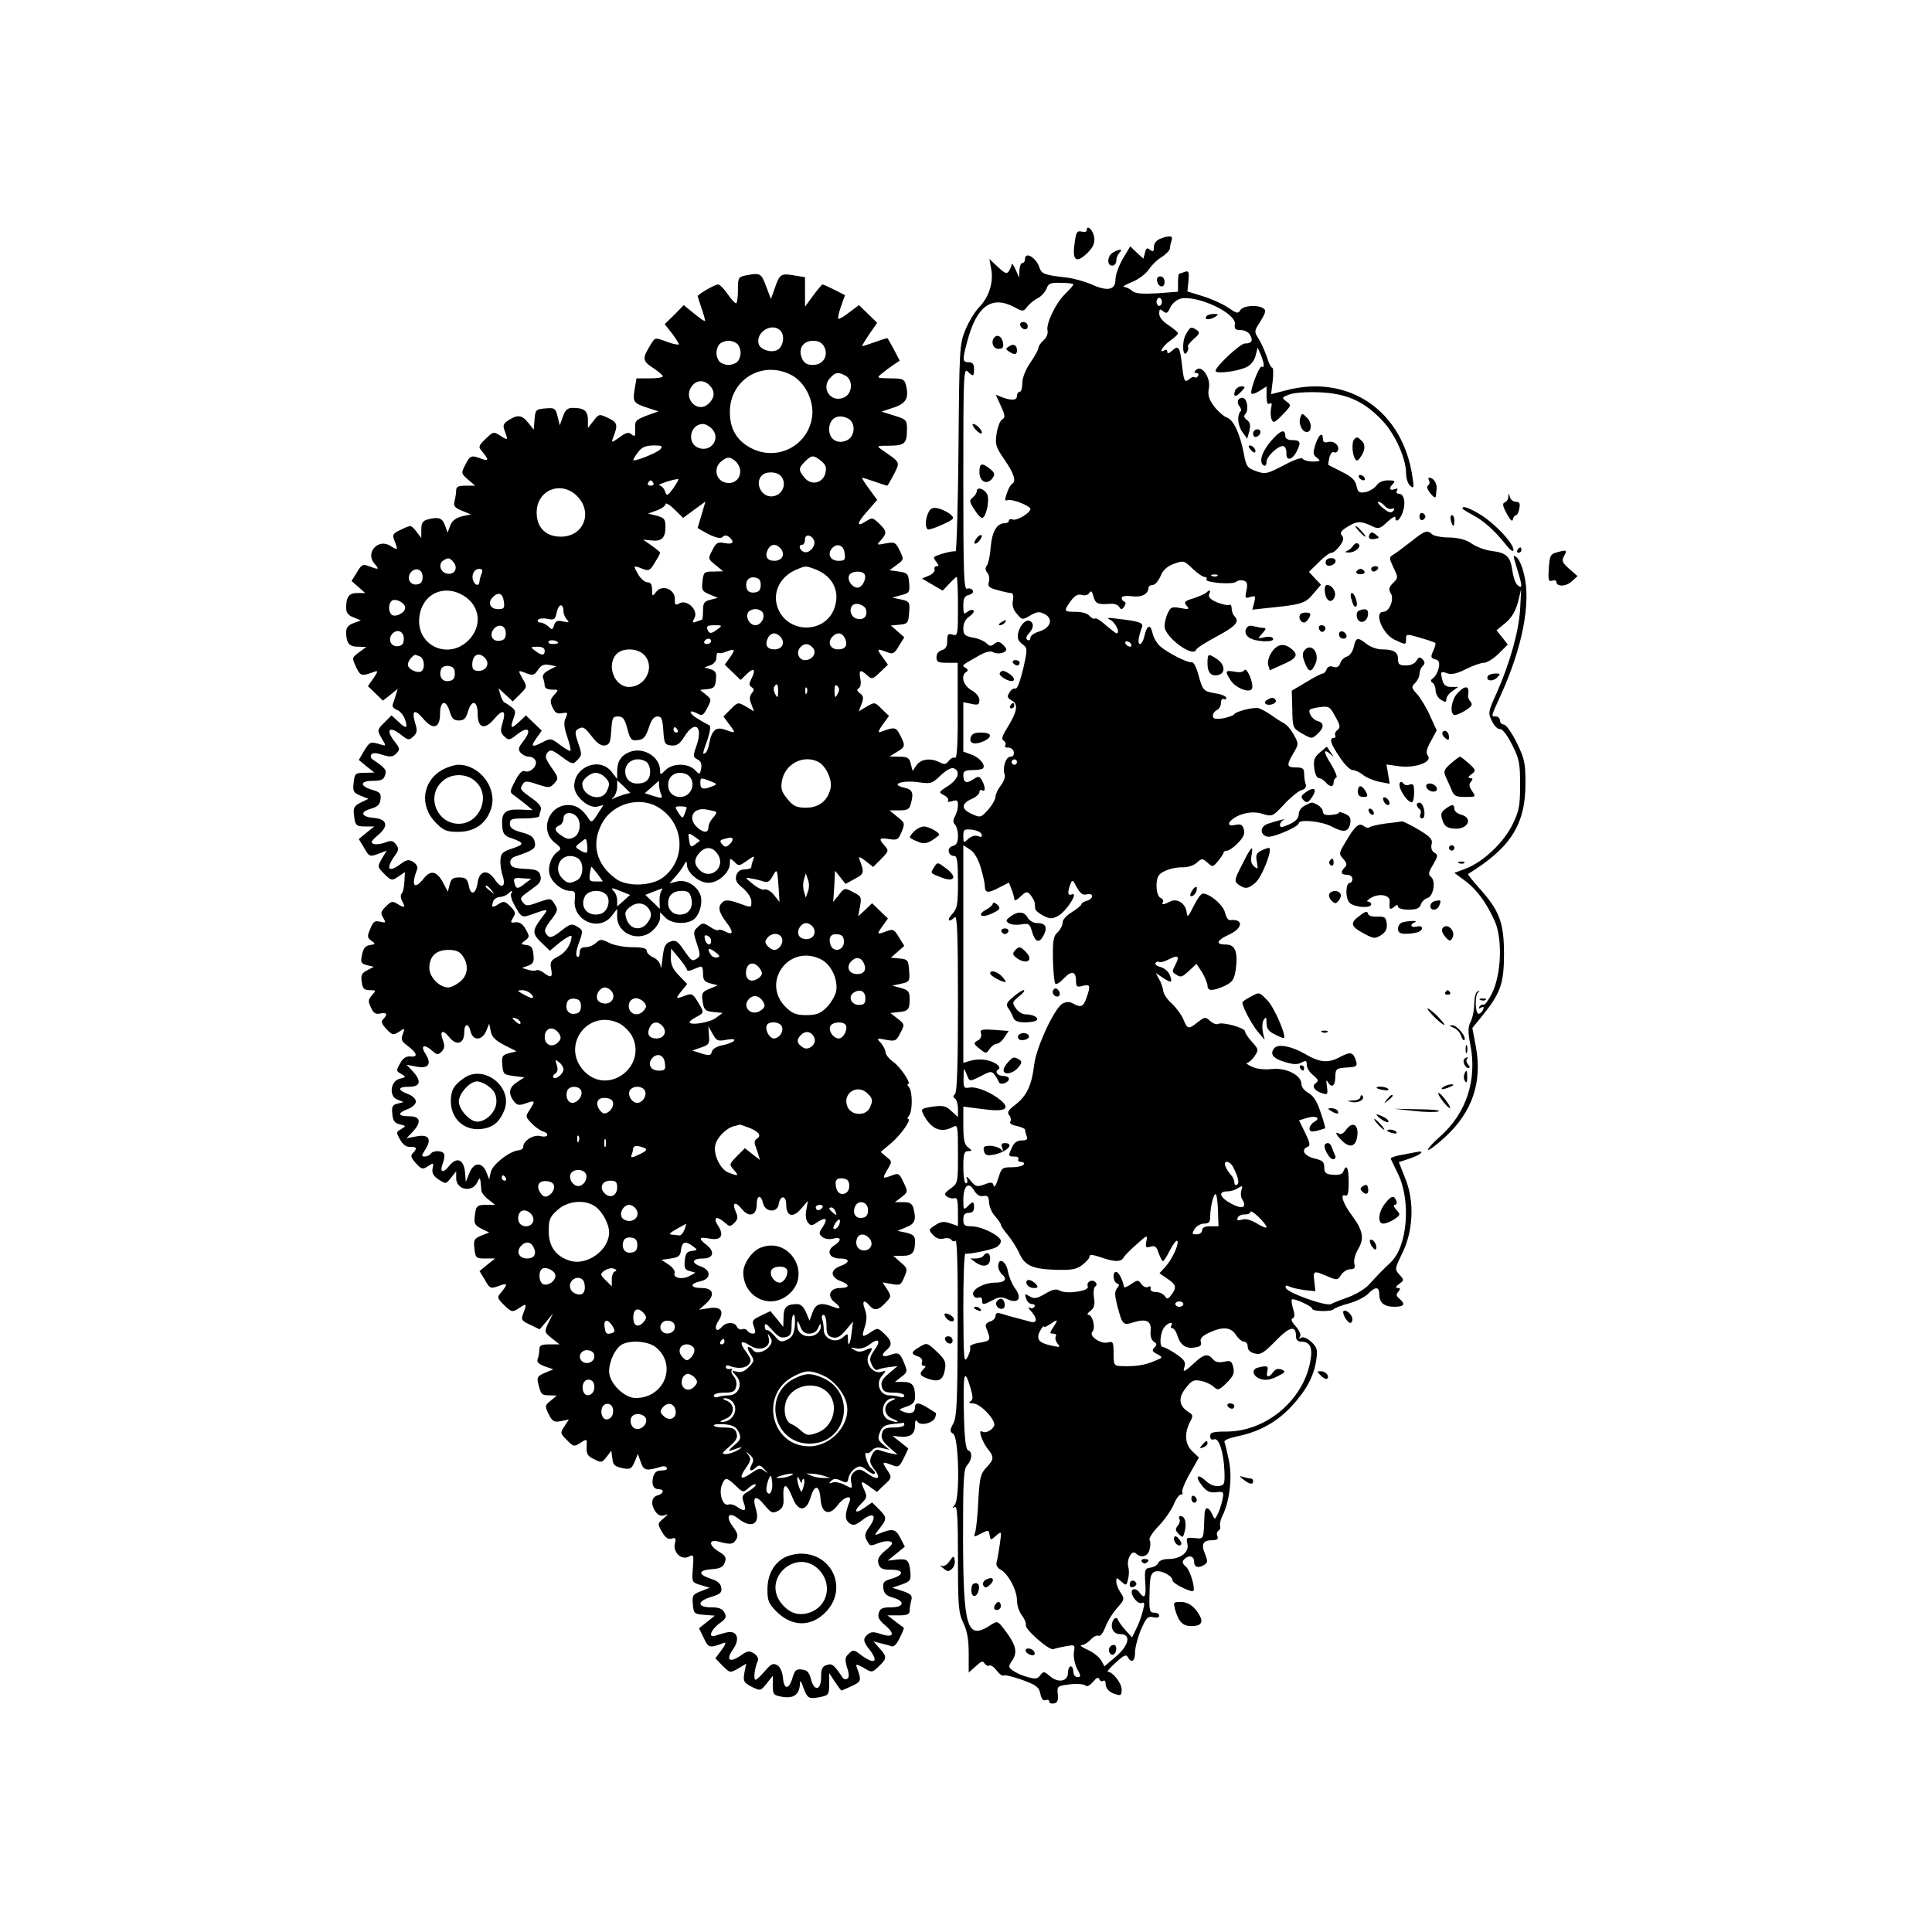 <?xml version="1.0" standalone="no"?>
<!DOCTYPE svg PUBLIC "-//W3C//DTD SVG 20010904//EN"
 "http://www.w3.org/TR/2001/REC-SVG-20010904/DTD/svg10.dtd">
<svg version="1.0" xmlns="http://www.w3.org/2000/svg"
 width="720pt" height="720pt" viewBox="0 0 720 720"
 preserveAspectRatio="xMidYMid meet">
<g transform="translate(0,720) scale(0.1,-0.1)"
fill="#000000" stroke="none">
<path d="M4050 6342 c0 -6 -9 -8 -19 -5 -17 4 -21 -2 -26 -42 -10 -65 5 -78
45 -40 23 22 30 37 28 59 -3 27 -28 52 -28 28z"/>
<path d="M4323 6310 c-14 -6 -23 -18 -23 -31 0 -17 -3 -19 -14 -10 -11 9 -15
7 -19 -11 l-6 -22 -25 23 -24 23 -28 -47 c-15 -26 -27 -60 -27 -76 0 -40 -29
-46 -89 -19 -25 11 -68 23 -95 26 -80 9 -91 13 -99 36 -11 37 -54 63 -54 33 0
-8 -4 -15 -10 -15 -5 0 -10 -12 -11 -27 l-1 -28 -13 30 c-8 17 -14 26 -15 20
0 -5 -5 -17 -10 -25 -8 -12 -14 -10 -41 15 l-32 30 7 -38 c9 -49 -8 -104 -46
-143 -16 -17 -39 -55 -51 -85 -21 -52 -22 -68 -25 -442 -2 -213 -7 -385 -11
-382 -8 4 -69 -12 -80 -21 -2 -2 2 -10 9 -19 9 -11 10 -15 0 -15 -6 0 -10 -6
-7 -12 2 -7 -8 -18 -21 -23 l-26 -11 39 -23 38 -22 24 25 c13 14 26 26 28 26
3 0 5 -50 5 -111 0 -106 -1 -110 -20 -104 -17 5 -20 2 -20 -23 0 -21 -6 -31
-20 -35 -12 -3 -20 -14 -20 -26 0 -18 6 -21 40 -21 l39 0 0 -180 c1 -124 -3
-179 -10 -174 -6 3 -16 -2 -23 -11 -10 -14 -17 -15 -34 -6 -33 17 -69 13 -86
-10 l-15 -22 -7 27 c-5 22 -12 26 -43 26 l-36 1 28 17 c31 19 32 23 11 63 -15
30 -20 31 -73 11 -10 -4 -7 6 8 27 l24 33 -27 26 c-26 26 -26 26 -56 9 l-30
-18 11 28 c8 22 7 30 -6 39 -12 9 -13 14 -5 19 7 4 10 19 6 36 -6 33 0 36 26
12 17 -15 20 -15 48 12 l29 28 -20 28 c-23 32 -22 33 16 19 23 -9 28 -6 45 23
l20 32 -25 22 -25 22 33 3 c30 3 32 6 35 45 3 39 2 42 -30 49 l-33 7 33 9 c31
8 33 11 30 46 -3 34 -6 37 -38 42 l-35 5 27 20 c27 20 27 20 11 53 -15 31 -19
33 -52 27 -35 -7 -35 -6 -18 12 23 26 22 35 -8 63 -23 22 -25 22 -50 6 -36
-23 -31 -3 10 42 l34 39 -30 41 c-17 23 -29 42 -26 42 2 0 24 -7 47 -15 23 -8
44 -15 46 -15 2 0 13 19 25 42 24 47 25 44 -42 90 -24 17 -24 17 27 17 57 1
64 8 64 65 0 30 -4 34 -47 47 l-48 15 45 15 c48 16 58 36 46 85 -6 21 -12 24
-59 24 -50 1 -51 1 -31 18 11 9 31 24 43 32 l24 16 -22 42 c-12 23 -23 42 -25
42 -2 0 -23 -7 -46 -15 -23 -8 -44 -15 -47 -15 -2 0 10 20 26 44 l30 43 -34
33 -34 33 -36 -27 c-20 -16 -38 -26 -41 -24 -2 3 2 24 10 46 l15 42 -39 20
c-22 11 -42 20 -45 20 -2 0 -18 -19 -35 -42 l-30 -41 0 55 0 55 -42 7 c-48 8
-53 4 -71 -49 l-14 -39 -18 47 c-18 49 -22 51 -74 41 -30 -6 -31 -9 -31 -55 0
-27 -3 -49 -7 -49 -5 0 -19 16 -32 35 -13 19 -29 35 -35 35 -12 0 -76 -37 -76
-44 0 -2 7 -23 15 -46 8 -24 14 -45 12 -46 -2 -2 -20 11 -41 28 l-38 31 -35
-36 -36 -35 27 -34 c14 -19 26 -38 26 -41 0 -3 -19 0 -41 8 -52 19 -46 20 -69
-17 -27 -45 -25 -54 15 -80 19 -13 35 -26 35 -30 0 -5 -22 -8 -49 -8 l-49 0
-7 -41 c-8 -47 -4 -52 49 -69 l40 -13 -45 -16 c-40 -16 -44 -20 -42 -49 1 -28
-1 -31 -13 -21 -12 10 -21 7 -46 -11 -26 -19 -30 -20 -25 -6 21 53 19 61 -16
78 -34 16 -35 16 -55 -10 l-21 -27 0 31 c-1 34 -15 44 -57 44 -19 0 -28 -8
-36 -32 l-12 -33 -8 33 c-8 31 -11 33 -46 30 -35 -3 -37 -5 -40 -41 l-3 -38
-20 25 c-24 30 -40 32 -74 10 -20 -13 -22 -20 -14 -40 13 -36 12 -36 -16 -18
-25 16 -27 16 -55 -11 -26 -25 -28 -31 -16 -44 28 -34 29 -41 1 -31 -39 15
-43 13 -61 -22 -16 -31 -16 -32 10 -55 l27 -23 -35 0 c-28 0 -36 -4 -36 -17 0
-10 -3 -28 -6 -40 -5 -18 0 -25 27 -36 l34 -14 -33 -7 c-23 -6 -37 -16 -44
-34 l-10 -27 -10 28 c-10 27 -24 32 -65 21 -18 -5 -23 -14 -23 -38 l0 -31 -19
25 c-19 24 -20 24 -55 7 -33 -15 -35 -19 -26 -42 14 -36 13 -37 -14 -20 -46
31 -97 -25 -60 -66 19 -22 16 -23 -21 -9 -23 9 -28 6 -45 -23 l-20 -32 25 -22
26 -23 -29 0 c-32 0 -42 -14 -42 -56 0 -17 8 -28 28 -35 l27 -11 -27 -10 c-20
-7 -28 -17 -28 -33 0 -42 11 -55 44 -55 l31 -1 -27 -20 c-27 -20 -27 -20 -11
-55 17 -35 20 -35 72 -16 10 4 8 -4 -7 -25 l-21 -30 28 -27 28 -27 28 22 27
22 -7 -24 c-4 -13 -10 -29 -12 -36 -2 -6 5 -14 15 -18 11 -3 25 -19 31 -35 12
-36 5 -38 -26 -8 l-24 22 -27 -27 c-27 -27 -27 -28 -10 -58 18 -30 18 -30 -5
-23 -37 11 -39 10 -60 -24 l-20 -34 29 -24 29 -23 -36 -1 c-35 0 -37 -2 -41
-36 -4 -33 -1 -38 25 -49 l30 -12 -29 -14 c-24 -12 -28 -20 -25 -44 4 -42 8
-45 44 -45 l32 0 -29 -23 -29 -24 19 -31 c20 -36 22 -36 59 -22 l26 10 -18
-30 c-17 -30 -17 -30 9 -57 26 -25 28 -26 52 -10 l25 17 -2 -37 c-1 -21 -6
-41 -11 -44 -4 -4 -3 -16 3 -28 13 -24 9 -26 -19 -9 -17 11 -23 9 -42 -10 -19
-19 -21 -25 -10 -42 11 -19 10 -20 -11 -15 -20 5 -26 1 -37 -26 -12 -28 -12
-33 4 -45 16 -11 16 -13 -5 -16 -17 -2 -25 -12 -30 -36 -6 -29 -4 -33 19 -39
l25 -6 -25 -13 c-20 -10 -24 -19 -20 -43 3 -25 9 -31 30 -31 24 0 24 -1 8 -19
-14 -16 -15 -23 -4 -45 9 -21 17 -27 35 -23 25 5 29 -3 11 -21 -9 -9 -6 -17
12 -37 22 -23 25 -24 47 -10 22 15 22 14 14 -9 -8 -20 -5 -27 20 -45 34 -26
38 -42 7 -38 -15 1 -27 -7 -37 -26 -15 -26 -15 -29 4 -39 19 -12 19 -12 -5
-18 -35 -8 -42 -66 -9 -78 l23 -9 -23 -6 c-18 -4 -22 -11 -19 -38 2 -26 9 -35
28 -39 24 -6 24 -6 5 -18 -19 -10 -19 -13 -4 -39 10 -18 23 -28 37 -27 25 1
28 -6 10 -24 -9 -9 -6 -17 12 -37 21 -23 25 -24 45 -11 21 14 22 13 17 -9 -3
-17 3 -28 23 -41 27 -17 27 -17 46 7 l19 24 0 -26 c0 -43 59 -55 78 -16 11 23
12 23 16 -31 1 -7 12 -22 26 -32 l25 -20 -32 0 c-36 0 -40 -4 -44 -45 -3 -24
1 -32 25 -44 l29 -14 -30 -12 c-26 -11 -29 -16 -25 -49 4 -34 6 -36 41 -36
l36 0 -29 -23 -29 -24 19 -31 c20 -36 22 -36 59 -22 28 10 27 3 -1 -31 -12
-13 -10 -19 15 -43 28 -27 30 -27 55 -11 29 19 30 18 16 -20 -9 -23 -7 -27 26
-42 l35 -17 25 29 25 30 -17 -34 c-16 -35 -16 -35 12 -58 l29 -23 -37 0 c-31
0 -38 -4 -38 -19 0 -11 -3 -27 -6 -35 -5 -12 3 -19 26 -28 l32 -11 -31 -13
c-28 -12 -31 -17 -25 -41 10 -40 12 -43 42 -43 l27 -1 -23 -19 c-22 -18 -22
-20 -7 -51 14 -27 21 -30 46 -25 l29 6 -17 -26 c-16 -24 -15 -26 10 -51 24
-25 27 -25 50 -10 25 16 25 16 23 -16 -1 -25 4 -34 28 -45 27 -14 30 -13 47 9
l17 23 4 -29 c2 -24 9 -30 36 -36 31 -6 35 -4 47 23 l12 30 11 -31 c11 -32 20
-34 79 -16 7 2 15 0 18 -5 4 -6 -5 -10 -19 -10 -19 0 -27 -7 -32 -24 -7 -29 1
-46 22 -46 21 0 17 -17 -6 -23 -23 -6 -26 -35 -6 -62 9 -12 19 -16 32 -12 16
6 15 4 -4 -12 -22 -19 -22 -20 -5 -50 13 -22 23 -29 36 -25 15 5 17 1 12 -18
-8 -33 25 -64 52 -49 18 9 19 7 15 -43 -4 -52 -4 -53 29 -63 l34 -10 -33 -13
c-30 -11 -33 -16 -30 -49 3 -34 5 -36 42 -39 l40 -3 -30 -24 -29 -23 18 -37
c18 -37 20 -38 76 -17 8 3 4 -8 -10 -27 l-23 -31 27 -28 c27 -27 28 -27 58
-10 l30 18 -7 -34 c-5 -31 -3 -36 27 -52 33 -16 33 -16 56 12 l23 29 0 -36 c0
-34 2 -37 38 -43 40 -6 61 9 63 48 0 16 4 13 12 -11 16 -43 20 -45 61 -38 34
7 36 9 36 49 l0 41 21 -32 c12 -18 23 -33 25 -33 2 0 19 8 39 17 36 17 36 20
17 72 -4 10 3 9 26 -4 31 -19 32 -19 57 5 31 29 31 37 2 68 l-22 25 27 -7 c14
-3 32 -8 40 -11 9 -4 20 8 31 31 10 20 17 37 15 38 -2 1 -16 12 -32 24 l-29
22 42 0 c32 0 41 4 41 18 0 9 3 27 6 38 5 18 -1 24 -33 35 l-38 12 35 12 c30
11 35 16 33 40 -4 51 -10 57 -49 53 l-36 -4 32 26 32 26 -17 33 c-17 34 -30
36 -80 15 -18 -7 -18 -6 3 20 28 36 28 41 -3 72 l-25 25 -30 -21 c-35 -25 -40
-11 -8 19 18 18 20 24 10 46 -17 37 -15 39 17 16 l29 -21 26 25 c31 28 31 29
10 60 -18 28 -16 29 21 15 23 -9 27 -7 43 26 l17 36 -30 24 -29 23 29 -3 c38
-3 55 10 55 43 0 18 3 22 9 13 10 -17 57 -6 66 15 3 9 4 17 3 17 -2 1 -15 10
-30 19 -33 21 -48 22 -48 3 0 -21 -15 -27 -41 -18 -22 9 -22 9 9 20 24 8 32
17 32 36 0 43 -10 56 -44 56 l-31 0 24 19 c23 17 23 21 11 50 -16 40 -22 43
-54 31 -29 -10 -35 0 -11 20 21 18 19 33 -10 60 -23 22 -25 22 -49 6 -34 -22
-36 -21 -23 20 8 26 8 43 0 65 -12 31 -3 38 17 14 18 -21 33 -19 60 10 22 23
22 25 6 50 l-17 26 34 -6 c31 -6 35 -4 47 26 13 30 12 33 -14 55 l-27 24 34 0
c37 0 47 12 47 55 0 18 -7 25 -32 31 l-33 7 33 14 c32 13 37 27 26 71 -5 17
-14 22 -38 22 l-31 0 25 19 c24 19 24 20 7 55 -15 33 -19 35 -42 26 -37 -14
-38 -13 -18 21 18 30 18 31 -4 48 l-21 18 39 33 c36 30 78 90 63 90 -4 0 -2 6
4 13 13 16 13 88 0 105 -6 6 -8 12 -4 12 14 0 -26 61 -54 82 -17 12 -30 28
-30 37 0 8 -8 23 -17 34 -17 18 -17 19 19 12 34 -6 38 -5 53 25 17 32 17 33
-10 54 l-27 21 27 3 c39 3 45 9 45 47 0 30 -4 35 -32 43 l-33 9 33 7 c32 7 33
10 30 49 -3 39 -5 42 -35 45 l-33 3 25 22 25 22 -20 32 c-17 29 -22 32 -45 23
-38 -14 -39 -13 -16 19 l20 28 -29 28 -30 29 -26 -25 -26 -24 7 37 c6 34 5 38
-25 53 -32 17 -33 17 -54 -10 l-21 -26 4 58 3 58 20 -25 19 -24 35 19 c35 19
36 22 16 75 -4 9 5 6 23 -8 l29 -23 30 30 c28 29 29 31 13 49 -24 27 -21 31
16 25 31 -5 35 -2 47 27 13 32 12 34 -16 56 l-29 24 36 0 c30 0 38 4 43 23 12
44 7 55 -26 62 -52 12 -7 28 54 20 47 -7 52 -5 83 25 21 20 40 30 49 27 27
-11 17 -41 -21 -66 -36 -23 -36 -24 -14 -35 12 -7 18 -16 14 -20 -4 -5 2 -5
15 -2 18 6 22 4 22 -14 0 -12 -5 -31 -11 -42 -8 -14 -8 -23 0 -31 6 -6 11 -25
11 -43 0 -23 -5 -33 -20 -37 -23 -6 -17 -37 6 -37 11 0 14 -21 14 -97 0 -86
-3 -99 -22 -120 -22 -23 -12 -33 10 -11 9 9 12 -61 12 -318 0 -224 -3 -333
-11 -341 -8 -8 -8 -13 0 -17 6 -4 11 -21 11 -38 l0 -31 -24 22 c-21 20 -31 22
-70 17 -43 -7 -45 -8 -35 -29 29 -55 65 -71 110 -47 18 10 19 6 19 -99 0 -108
0 -110 -27 -130 -24 -17 -26 -22 -13 -31 8 -5 21 -8 28 -5 9 3 12 -11 12 -50
l0 -54 -29 10 c-23 8 -35 7 -56 -7 -25 -16 -25 -18 -8 -36 11 -13 25 -17 39
-14 13 4 26 1 29 -4 4 -6 11 -8 16 -4 6 3 9 -114 8 -322 -1 -273 -3 -333 -16
-358 -14 -26 -14 -31 0 -40 20 -15 25 -240 5 -264 -10 -12 -10 -14 0 -8 9 6
12 -35 12 -192 0 -178 2 -203 20 -240 14 -29 20 -61 20 -113 l0 -72 26 23 c20
19 27 22 33 11 5 -7 13 -11 18 -8 5 3 17 -5 27 -18 10 -14 22 -22 27 -19 5 3
36 -5 70 -17 51 -19 61 -26 66 -51 4 -19 10 -27 19 -24 8 3 14 1 14 -5 0 -6 8
-9 18 -7 13 2 16 11 14 34 -3 30 -2 31 45 37 26 3 52 1 58 -4 6 -6 16 -1 28
13 13 16 20 19 24 10 2 -6 9 -10 14 -6 5 3 9 -1 9 -8 0 -20 13 -35 38 -42 19
-6 22 -4 22 18 0 23 -33 66 -52 66 -4 0 9 15 30 34 29 27 39 32 45 20 14 -24
27 -15 27 19 0 17 10 55 22 84 20 45 26 51 46 46 13 -3 22 -1 22 6 0 6 -8 11
-19 11 -17 0 -19 8 -17 73 1 61 4 73 20 80 20 8 66 -15 66 -34 0 -9 58 -39 75
-39 13 0 -8 76 -25 91 -14 12 -16 19 -7 28 17 17 37 13 37 -9 0 -21 16 -26 39
-11 12 8 12 14 2 39 -16 37 -8 52 26 52 18 0 24 4 20 15 -4 8 -2 17 4 21 6 3
8 11 6 17 -2 7 1 23 8 37 27 53 38 143 25 206 -7 32 -14 64 -17 70 -2 7 18 15
51 22 78 16 144 52 198 110 55 59 84 112 93 172 6 40 4 48 -18 69 -15 14 -31
20 -38 16 -8 -6 -10 -4 -4 4 4 7 -3 23 -16 38 -15 16 -20 27 -12 30 8 3 9 13
2 35 -5 18 -7 33 -5 35 6 7 76 -25 76 -34 0 -11 73 -12 80 -2 3 4 28 14 55 21
27 7 59 23 72 35 28 29 43 29 43 0 0 -32 18 -47 57 -47 36 0 42 10 18 30 -12
10 -13 16 -4 26 9 11 8 14 -2 14 -10 1 -8 5 5 15 19 14 19 15 1 35 -18 20 -17
22 10 78 42 84 47 195 12 280 l-24 61 36 12 c47 15 67 34 26 25 -16 -3 -45 -9
-63 -12 -18 -4 -31 -9 -29 -13 1 -3 14 -28 27 -56 49 -101 35 -270 -27 -329
-33 -31 -49 -48 -80 -82 -15 -17 -50 -38 -78 -48 -27 -10 -57 -21 -65 -26 -19
-9 -162 42 -168 60 -4 10 1 11 14 5 11 -5 36 -10 58 -13 l38 -4 -4 36 c-5 41
-4 42 48 20 37 -16 39 -15 52 5 8 12 23 21 34 21 16 0 19 5 15 21 -3 11 3 35
15 55 23 39 17 70 -25 126 -31 41 -44 80 -25 73 11 -4 14 7 14 50 0 54 -8 70
-20 39 -4 -10 -16 -14 -38 -12 -27 2 -33 7 -33 28 0 20 -7 26 -37 33 -38 9
-51 33 -25 43 11 4 9 15 -9 52 l-23 47 30 9 c34 10 53 -1 26 -15 -9 -6 -17
-17 -17 -25 0 -11 7 -13 28 -8 15 4 28 8 30 9 2 2 -6 29 -17 61 -13 40 -27 61
-45 71 -15 8 -26 22 -26 33 0 33 -57 62 -110 56 -27 -3 -57 0 -75 9 -16 7 -24
14 -18 14 7 1 20 12 29 26 15 23 14 25 -10 52 -14 15 -26 33 -26 39 0 14 -86
37 -101 28 -6 -3 -19 2 -29 11 -18 16 -20 16 -46 -4 -35 -28 -39 -27 -54 10
-7 17 -27 44 -43 59 -17 15 -31 36 -32 47 -1 10 -7 29 -15 43 l-13 24 27 -18
c32 -21 37 -19 25 11 -4 12 -20 25 -33 29 -14 3 -23 10 -20 15 3 5 9 7 14 4 4
-3 21 2 36 10 35 18 41 12 24 -21 -12 -22 -12 -27 0 -34 21 -14 24 -13 53 14
l26 24 21 -32 c11 -19 20 -41 20 -50 0 -20 20 -20 64 0 29 14 35 23 41 59 9
66 -1 95 -36 95 -41 0 -36 15 11 37 53 24 55 60 3 54 -6 -1 -14 12 -18 28 -6
28 -56 71 -83 71 -6 0 -21 -21 -34 -47 -20 -41 -23 -44 -26 -22 -4 33 -36 53
-62 39 -23 -12 -33 -13 -26 -1 3 5 -1 11 -9 15 -16 6 -21 62 -7 83 11 17 55
32 91 31 17 -1 40 7 51 17 19 17 21 17 40 0 19 -17 20 -17 39 6 11 13 20 27
21 32 0 4 6 7 13 7 7 0 26 13 41 29 21 22 26 35 21 51 -5 17 -12 20 -31 16
-26 -7 -32 5 -11 21 29 23 76 32 112 20 36 -11 38 -10 80 35 23 25 52 49 64
53 15 4 20 12 17 22 -3 8 -6 26 -6 39 0 20 -5 24 -30 24 -35 0 -37 7 -10 53
20 34 20 35 2 68 -10 19 -27 39 -38 44 -11 6 -33 20 -49 32 -17 11 -37 22 -45
24 -21 4 -84 -12 -91 -23 -3 -5 -22 -11 -42 -15 -29 -4 -37 -2 -37 10 0 8 7
17 15 21 8 3 15 15 15 26 0 12 5 18 10 15 6 -3 10 -1 10 4 0 6 -18 14 -40 17
-46 8 -48 10 -65 73 -7 25 -17 45 -24 43 -15 -3 -90 35 -118 60 -12 11 -25 33
-28 49 -8 35 -21 30 -30 -11 -4 -17 -11 -30 -17 -30 -9 0 -6 27 8 63 6 16 -11
22 -91 31 -35 5 -44 4 -29 -3 20 -9 41 -51 25 -51 -3 0 -21 14 -40 30 -18 17
-36 28 -41 25 -4 -3 -13 2 -20 10 -7 9 -29 15 -51 15 -45 0 -46 2 -19 40 15
20 26 27 41 23 12 -4 25 0 29 8 6 9 10 6 15 -14 7 -27 17 -31 64 -27 13 1 28
-4 32 -12 7 -11 11 -10 19 2 6 10 6 16 0 18 -6 2 -10 8 -10 14 0 6 15 9 38 6
36 -5 62 8 62 32 0 5 7 10 16 10 8 0 21 15 29 33 9 23 24 36 50 46 36 13 38
12 69 -18 18 -17 38 -31 45 -31 7 0 10 -4 7 -9 -8 -12 97 -21 111 -9 7 6 20 7
29 4 12 -5 14 -13 9 -37 -6 -28 -5 -30 14 -24 20 6 21 4 15 -20 l-7 -27 54 6
c130 13 143 17 173 53 l29 34 -23 24 -22 24 36 35 c19 20 41 36 48 36 7 0 21
12 31 26 14 19 16 28 8 38 -9 11 -4 18 24 35 34 20 48 20 93 -2 19 -9 27 -6
52 18 17 16 30 23 30 17 0 -22 16 -12 27 18 13 35 6 70 -14 70 -8 0 -11 5 -7
12 5 8 2 9 -9 5 -20 -7 -22 4 -5 21 9 9 5 12 -19 12 -19 0 -36 -7 -44 -20 -8
-10 -26 -21 -41 -24 -23 -4 -28 0 -33 24 -4 20 -18 34 -53 51 -26 13 -49 25
-51 26 -2 1 0 14 3 28 4 14 11 23 16 20 5 -3 12 -1 15 5 10 17 -13 39 -35 33
-14 -4 -20 0 -20 11 0 29 -16 17 -28 -21 -10 -31 -9 -38 6 -49 15 -12 13 -13
-15 -14 -17 0 -35 5 -38 10 -4 7 -32 -3 -71 -24 -62 -32 -68 -34 -102 -22 -34
12 -38 17 -47 67 -14 73 -39 126 -63 133 -11 4 -32 22 -47 41 -20 28 -25 42
-20 68 8 39 -27 89 -47 69 -9 -9 -9 -12 1 -12 7 0 9 -5 6 -11 -4 -6 -10 -8
-13 -5 -3 3 -11 1 -19 -6 -18 -15 -21 -11 -28 51 -8 69 -13 76 -36 55 -12 -11
-19 -13 -19 -5 0 7 -4 9 -10 6 -25 -15 -7 16 20 35 17 12 30 24 30 28 0 4 -16
17 -35 30 -22 14 -35 30 -35 43 0 18 3 19 15 9 12 -10 17 -7 26 14 7 15 24 29
38 33 61 15 209 -54 203 -95 -3 -18 2 -22 22 -22 14 0 30 -8 35 -19 12 -21 5
-31 -20 -31 -17 0 -109 -86 -109 -102 0 -12 78 -3 113 13 17 7 31 24 36 43 l8
31 12 -28 c13 -33 14 -50 3 -43 -9 5 -46 -93 -38 -101 3 -3 17 2 31 11 l25 16
0 -35 c0 -25 4 -34 11 -29 8 5 10 -1 6 -17 -3 -13 -2 -32 2 -42 6 -15 11 -13
41 18 33 34 33 35 14 49 -18 14 -18 15 11 26 18 7 64 10 115 8 101 -5 165 -34
234 -108 46 -50 86 -139 86 -194 0 -19 7 -39 15 -46 14 -12 15 -8 9 31 -35
248 -238 387 -473 324 l-54 -14 6 50 c3 27 2 49 -2 49 -4 0 -13 17 -19 38 -7
20 -20 51 -30 67 -19 30 -19 30 6 69 19 31 21 40 10 47 -22 15 -76 10 -86 -7
-8 -14 -14 -12 -47 11 -22 14 -64 33 -95 42 l-55 17 4 39 c3 34 1 39 -14 34
-9 -4 -19 -7 -21 -7 -2 0 -4 -15 -4 -34 l0 -33 -77 -6 c-58 -3 -82 -1 -94 9
-8 8 -22 14 -30 15 -8 0 5 8 29 18 24 9 51 30 62 45 10 16 32 38 49 48 17 11
31 26 31 33 0 7 3 20 6 29 7 18 -8 20 -43 6z m-323 -170 c0 -4 -14 -19 -31
-36 -35 -34 -72 -111 -65 -137 2 -11 -4 -26 -15 -35 -10 -9 -19 -22 -19 -28 0
-6 -13 -31 -30 -55 -18 -26 -30 -57 -30 -76 0 -18 -4 -33 -10 -33 -5 0 -10 -7
-10 -15 0 -17 -18 -19 -54 -6 l-25 10 19 -42 c16 -35 17 -43 5 -50 -8 -4 -17
-28 -21 -53 -6 -41 -3 -50 30 -98 36 -52 44 -80 27 -90 -5 -3 -14 -19 -19 -35
-8 -24 -8 -29 3 -25 15 6 85 -21 85 -33 -1 -15 -51 -45 -66 -39 -7 3 -14 1
-14 -4 0 -6 -7 -10 -16 -10 -29 0 -47 -31 -52 -89 -2 -31 -9 -62 -14 -68 -7
-9 -7 -18 2 -28 6 -8 9 -23 5 -34 -5 -16 1 -22 32 -30 21 -6 44 -11 50 -11 8
0 11 -10 8 -27 -4 -19 1 -36 15 -51 19 -23 20 -23 49 -6 26 15 34 16 55 5 33
-18 21 -52 -23 -65 -17 -5 -31 -15 -31 -23 0 -8 -5 -11 -11 -8 -7 5 -5 13 5
24 18 20 20 37 6 46 -15 9 -37 -11 -45 -42 -5 -21 -1 -31 14 -43 21 -15 21
-16 4 -93 -11 -45 -22 -76 -29 -73 -6 2 -16 -4 -22 -15 -10 -15 -8 -20 9 -30
25 -13 20 -41 -17 -101 -19 -30 -23 -43 -14 -48 7 -4 10 -12 6 -18 -3 -5 2 -9
11 -8 10 0 19 -7 21 -16 2 -11 -3 -18 -12 -18 -18 0 -31 -42 -22 -66 3 -9 -3
-27 -14 -41 -11 -14 -20 -33 -20 -42 0 -9 -12 -31 -27 -48 -27 -30 -29 -31
-60 -17 -41 18 -42 38 -3 56 17 7 30 19 30 26 0 7 5 10 10 7 13 -8 13 11 0 36
-10 17 -13 18 -34 4 -25 -17 -36 -11 -36 17 0 14 8 18 33 18 19 0 37 3 40 6
12 12 -13 42 -43 52 l-30 11 0 92 0 92 30 -6 c25 -6 30 -3 30 14 0 12 -12 27
-30 37 -30 17 -41 54 -19 68 8 4 7 9 -2 15 -16 9 -17 8 41 41 32 19 50 24 62
17 17 -9 48 -2 48 11 0 4 -7 13 -15 20 -12 10 -18 10 -30 0 -11 -9 -17 -9 -29
3 -8 8 -31 18 -51 21 -30 6 -35 11 -35 35 0 18 8 34 23 44 12 8 19 18 15 22
-4 4 -14 2 -23 -5 -13 -11 -15 -8 -15 23 0 27 5 36 21 40 12 3 18 10 14 17 -4
6 -13 9 -21 6 -12 -5 -14 58 -14 410 0 378 1 414 16 400 21 -21 24 -20 24 9 0
18 -5 25 -20 25 -23 0 -24 8 -6 75 35 134 90 175 175 131 33 -18 35 -18 50 2
9 11 26 25 39 31 13 7 27 23 32 35 7 20 15 23 54 22 25 0 46 -3 46 -6z m330
-65 c0 -8 -4 -15 -10 -15 -5 0 -10 7 -10 15 0 8 5 15 10 15 6 0 10 -7 10 -15z
m-1420 -109 c15 -19 9 -56 -11 -69 -23 -14 -66 -1 -72 22 -11 45 53 82 83 47z
m-162 -48 c7 -7 12 -21 12 -33 0 -12 -5 -26 -12 -33 -7 -7 -21 -12 -33 -12
-12 0 -26 5 -33 12 -7 7 -12 21 -12 33 0 12 5 26 12 33 7 7 21 12 33 12 12 0
26 -5 33 -12z m323 -9 c18 -34 -3 -69 -41 -69 -22 0 -33 6 -41 24 -16 35 3 66
41 66 20 0 33 -7 41 -21z m-121 -107 c49 -26 83 -93 77 -151 -12 -109 -127
-172 -226 -122 -55 28 -81 72 -81 136 0 121 122 194 230 137z m201 -2 c29 -16
26 -67 -5 -81 -50 -23 -90 36 -50 75 18 19 28 20 55 6z m-507 -36 c22 -21 20
-47 -4 -69 -40 -37 -95 19 -63 64 17 25 46 27 67 5z m517 -124 c29 -16 26 -67
-5 -81 -34 -16 -66 3 -66 41 0 41 33 60 71 40z m-507 -39 c33 -36 -5 -88 -51
-70 -45 17 -32 89 17 89 9 0 25 -9 34 -19z m-193 -75 c-12 -14 -101 -49 -101
-40 0 3 8 16 18 29 13 18 27 24 56 25 32 0 37 -2 27 -14z m297 -75 c4 -28 -14
-51 -42 -51 -47 0 -63 57 -24 84 19 13 25 14 43 2 11 -7 21 -23 23 -35z m302
31 c18 -14 21 -25 16 -45 -9 -38 -53 -48 -78 -17 -23 28 -23 35 2 60 25 25 32
25 60 2z m-152 -54 c29 -29 7 -78 -34 -78 -42 0 -63 59 -30 82 17 12 51 9 64
-4z m-399 -48 c-22 -29 -24 -30 -31 -10 -4 11 -13 20 -20 21 -7 1 5 7 27 14
22 7 42 11 43 9 2 -1 -7 -16 -19 -34z m-74 20 c3 -5 -1 -10 -10 -10 -9 0 -13
5 -10 10 3 6 8 10 10 10 2 0 7 -4 10 -10z m-284 -49 c60 -61 24 -151 -61 -151
-56 0 -90 34 -90 90 0 84 91 121 151 61z m437 -50 l41 30 -14 -48 c-8 -26 -15
-49 -15 -50 0 -2 19 -12 41 -24 29 -14 45 -17 52 -10 7 7 14 7 24 0 22 -19 15
-29 -16 -23 -26 5 -32 2 -46 -26 -17 -32 -17 -33 12 -56 l28 -23 -36 -1 c-35
0 -37 -2 -41 -36 -4 -33 -1 -38 26 -49 l31 -13 -27 -7 c-24 -6 -28 -12 -28
-41 0 -19 -2 -34 -4 -34 -2 0 -12 -3 -21 -7 -15 -5 -16 -3 -7 14 16 28 -27 70
-55 55 -16 -9 -19 -7 -18 16 0 37 -48 55 -70 26 -14 -18 -14 -18 -15 9 0 19
-5 27 -17 27 -10 0 -26 14 -35 30 -19 34 -19 34 17 20 23 -9 28 -6 45 23 11
17 20 34 20 37 0 3 -15 15 -32 27 l-31 22 29 -3 c39 -5 54 9 54 50 0 29 -4 34
-32 42 l-33 8 33 12 c17 6 32 17 32 23 0 7 15 -1 33 -19 l33 -32 42 31z m2572
14 c7 -9 19 -14 27 -11 8 3 11 1 8 -4 -9 -15 -19 -12 -45 10 -13 11 -18 20
-13 20 6 0 16 -7 23 -15z m-2126 -130 c7 -20 -18 -49 -38 -42 -17 7 -22 27 -6
27 6 0 10 9 10 20 0 21 25 18 34 -5z m-124 -30 c17 -21 5 -45 -24 -45 -28 0
-37 17 -24 43 11 21 31 22 48 2z m238 -18 c3 -23 0 -27 -23 -27 -30 0 -43 24
-25 46 19 22 45 13 48 -19z m-1458 -32 c18 -21 5 -47 -22 -43 -26 3 -37 36
-16 49 18 12 24 11 38 -6z m1347 -26 c69 -26 97 -87 70 -152 -36 -85 -160 -88
-203 -5 -30 58 -4 125 61 154 37 16 37 16 72 3z m-1462 -29 c0 -18 -6 -26 -21
-28 -26 -4 -40 24 -23 45 18 21 44 11 44 -17z m220 13 c-4 -10 -8 -24 -8 -30
-1 -18 -16 -16 -23 2 -9 22 3 45 22 45 11 0 14 -5 9 -17z m1428 -5 c6 -18 -11
-48 -27 -48 -20 0 -39 27 -32 45 7 18 52 20 59 3z m1314 -4 c-3 -3 -12 -4 -19
-1 -8 3 -5 6 6 6 11 1 17 -2 13 -5z m-1702 -34 c0 -18 -6 -26 -23 -28 -13 -2
-25 3 -28 12 -10 26 4 48 28 44 17 -2 23 -10 23 -28z m-1107 -40 c62 -38 70
-114 18 -166 -76 -76 -197 -19 -183 88 11 85 91 123 165 78z m150 -23 c3 -23
0 -27 -21 -27 -31 0 -41 24 -20 45 21 21 37 14 41 -18z m-368 -22 c0 -17 -30
-34 -47 -28 -7 3 -13 15 -13 28 0 13 6 25 13 28 17 6 47 -11 47 -28z m590 -14
c0 -9 6 -23 13 -30 10 -11 7 -12 -15 -7 -21 5 -28 2 -33 -14 -6 -18 -8 -18
-21 -5 -9 8 -22 15 -30 15 -8 0 -12 4 -9 10 3 5 19 7 34 4 26 -6 30 -3 36 25
7 32 25 34 25 2z m1128 5 c5 -25 -12 -39 -37 -31 -20 6 -28 34 -14 49 13 13
48 1 51 -18z m-384 -12 c7 -19 -10 -44 -29 -44 -19 0 -36 25 -29 44 3 9 16 16
29 16 13 0 26 -7 29 -16z m-959 -74 c0 -18 -6 -26 -23 -28 -27 -4 -40 22 -22
44 19 22 45 13 45 -16z m789 15 c-24 -18 -31 -18 -38 0 -4 11 2 15 26 15 30 0
31 -1 12 -15z m-1169 -35 c0 -18 -6 -26 -21 -28 -26 -4 -40 24 -23 45 18 21
44 11 44 -17z m1405 5 c17 -21 5 -45 -24 -45 -28 0 -37 17 -24 43 11 21 31 22
48 2z m238 -2 c13 -26 4 -43 -24 -43 -29 0 -41 24 -24 45 17 20 37 19 48 -2z
m-1068 -19 c0 -2 -9 -4 -21 -4 -11 0 -18 4 -14 10 5 8 35 3 35 -6z m570 6 c0
-5 -7 -10 -16 -10 -8 0 -12 5 -9 10 3 6 10 10 16 10 5 0 9 -4 9 -10z m1565
-10 c3 -5 2 -10 -4 -10 -5 0 -13 5 -16 10 -3 6 -2 10 4 10 5 0 13 -4 16 -10z
m-1185 -15 c15 -18 -2 -45 -30 -45 -23 0 -34 28 -19 46 15 18 33 18 49 -1z
m-1000 -10 c0 -19 -11 -19 -36 0 -18 14 -18 14 9 15 17 0 27 -5 27 -15z m370
-15 c43 -43 7 -120 -56 -120 -54 0 -85 80 -47 122 22 24 77 24 103 -2z m321
-9 l-20 -28 29 -28 30 -29 25 24 c26 25 33 14 14 -22 -8 -16 -8 -22 2 -29 10
-6 10 -11 1 -22 -9 -11 -10 -22 -2 -41 l10 -27 -30 18 c-30 17 -30 17 -57 -10
l-27 -27 22 -30 c25 -33 25 -34 -14 -20 -34 13 -51 0 -60 -46 -3 -19 -10 -37
-15 -40 -12 -7 -12 -5 8 51 9 27 12 50 7 52 -5 2 -24 12 -43 24 -35 21 -37 38
-2 20 18 -10 22 -7 37 21 16 31 16 32 -5 49 l-22 18 28 3 c23 2 29 8 31 35 3
25 -1 33 -20 39 l-23 7 23 8 c13 5 22 17 22 29 0 12 3 19 8 17 4 -3 16 -1 27
4 34 13 37 10 16 -20z m-1157 3 c19 -7 21 -50 4 -57 -18 -6 -48 11 -48 26 0 7
5 18 12 25 14 14 12 14 32 6z m245 -8 c17 -20 3 -46 -25 -46 -18 0 -24 5 -24
23 0 38 26 50 49 23z m237 -43 c-18 -9 -26 -20 -22 -30 3 -8 6 -21 6 -29 0 -8
10 -14 27 -14 25 0 26 0 8 -20 -15 -17 -16 -24 -6 -46 9 -20 17 -25 35 -22 22
4 23 3 14 -18 -8 -16 -6 -35 6 -70 9 -26 14 -49 12 -52 -3 -2 -20 8 -39 22
-32 25 -36 25 -63 11 -42 -22 -48 -19 -25 14 l20 28 -29 28 -30 29 -23 -22
c-32 -30 -37 -28 -24 9 10 27 9 32 -7 44 -10 8 -22 16 -26 17 -4 2 -11 14 -15
28 l-7 25 26 -24 27 -25 27 27 c27 27 27 28 10 57 -19 34 -19 34 16 20 22 -8
28 -6 41 14 12 17 22 22 42 18 l26 -5 -27 -14z m-351 -13 c0 -18 -6 -26 -23
-28 -24 -4 -38 18 -28 44 3 9 15 14 28 12 17 -2 23 -10 23 -28z m1205 -67 c-1
-24 -2 -26 -11 -10 -5 9 -7 22 -4 27 10 17 15 11 15 -17z m221 -10 c-9 -16
-10 -14 -11 12 0 21 3 26 11 18 8 -8 8 -16 0 -30z m-114 5 c-3 -8 -6 -5 -6 6
-1 11 2 17 5 13 3 -3 4 -12 1 -19z m-1331 -70 c8 -26 15 -33 34 -33 19 0 26 7
34 33 13 46 36 42 36 -7 0 -55 26 -63 62 -20 33 39 45 32 31 -15 -9 -29 -8
-37 7 -51 15 -14 19 -14 43 5 46 37 62 22 26 -24 -17 -21 -19 -29 -9 -41 7 -8
21 -15 32 -15 10 0 21 -7 24 -15 8 -19 -20 -47 -40 -39 -10 4 -21 -7 -36 -36
-21 -40 -21 -43 -3 -55 10 -7 29 -22 43 -33 l25 -21 -48 2 c-56 2 -70 -12 -65
-65 2 -25 9 -34 35 -42 48 -17 48 -23 2 -38 -36 -12 -43 -18 -44 -44 -1 -16 3
-42 8 -57 14 -42 -4 -52 -28 -16 -27 41 -58 36 -65 -10 -6 -44 -26 -51 -33
-11 -6 25 -11 30 -36 30 -23 0 -30 -5 -35 -26 l-7 -27 -18 34 c-23 43 -46 48
-72 15 -36 -45 -48 -27 -24 36 3 7 -4 19 -15 26 -17 10 -25 9 -50 -10 -45 -33
-53 -14 -16 37 12 17 13 23 2 38 -11 14 -18 16 -41 7 -16 -6 -35 -8 -43 -5
-12 4 -8 12 17 33 41 34 34 60 -17 64 -46 4 -52 22 -10 34 25 7 34 16 36 35 3
22 -2 27 -29 35 -49 14 -49 34 -1 34 32 0 42 4 47 21 7 20 1 27 -48 60 -5 4
-7 11 -3 17 4 7 18 7 41 -1 29 -9 39 -8 52 5 14 15 14 19 -6 44 -36 46 -20 61
26 24 24 -19 28 -19 43 -5 15 14 16 22 7 51 -14 47 -2 54 31 15 36 -43 62 -35
62 20 0 49 23 53 36 7z m662 -64 c11 -41 15 -45 39 -42 21 2 29 11 41 46 9 29
19 42 32 42 16 0 19 -9 22 -52 3 -49 5 -53 29 -56 21 -2 31 4 49 32 39 64 71
41 46 -32 -14 -39 -14 -43 3 -52 13 -6 17 -17 14 -34 -5 -24 -5 -24 -24 -5
-26 26 -83 25 -109 -1 -18 -18 -20 -19 -20 -2 0 50 -59 88 -110 71 -35 -13
-50 -35 -50 -75 l0 -27 -21 27 c-44 56 -139 20 -139 -54 0 -37 53 -84 86 -76
l23 6 -22 -34 c-19 -30 -23 -32 -32 -19 -23 37 -47 53 -77 53 -74 0 -108 -95
-51 -140 26 -20 26 -23 11 -34 -26 -19 -39 -62 -28 -90 11 -29 47 -56 75 -56
18 0 20 -5 17 -33 -9 -77 90 -121 137 -61 l21 27 0 -29 c0 -67 86 -99 135 -49
14 13 25 33 25 45 l0 20 20 -20 c21 -21 69 -26 100 -10 25 13 41 65 30 95 -13
35 -54 59 -87 50 l-28 -7 21 24 c12 13 26 32 32 43 10 18 11 18 12 2 0 -29 45
-67 80 -67 37 0 80 39 80 72 0 21 1 21 17 6 15 -16 18 -16 46 4 27 19 30 20
24 4 -4 -10 -7 -22 -7 -27 0 -5 -11 -9 -24 -9 -17 0 -27 -7 -32 -22 -5 -17 0
-28 25 -48 17 -15 31 -36 31 -48 0 -26 3 -26 -50 -7 -32 11 -46 12 -56 4 -20
-17 -17 -36 12 -75 29 -37 27 -52 -4 -35 -11 6 -22 8 -25 5 -3 -3 -17 2 -31
12 -25 16 -28 16 -45 0 -18 -17 -18 -20 -4 -63 13 -38 13 -47 2 -54 -20 -13
-21 -12 -51 31 -23 34 -31 38 -50 31 -19 -7 -24 -18 -29 -62 -3 -30 -6 -44 -7
-31 -1 13 -12 27 -27 34 -14 6 -25 17 -25 25 0 9 -15 13 -53 13 -30 0 -68 7
-86 16 -30 15 -34 15 -50 0 -10 -9 -27 -16 -39 -16 -16 0 -22 -6 -22 -21 0
-11 -4 -18 -9 -14 -6 3 -4 22 5 47 18 51 18 51 -7 66 -18 11 -25 9 -58 -17
-29 -23 -41 -27 -49 -19 -17 17 -15 25 14 63 22 29 24 36 12 54 -15 25 -15 25
-66 7 -36 -13 -42 -13 -53 1 -11 13 -10 18 6 30 11 8 30 22 42 31 16 12 21 23
17 39 -5 19 -14 23 -57 25 -40 2 -53 7 -55 21 -2 10 4 20 15 24 73 25 81 31
76 55 -4 19 -15 27 -49 36 -33 9 -44 17 -44 32 0 18 7 20 55 20 30 0 55 4 55
9 0 5 3 16 6 24 3 10 -9 25 -35 43 -44 32 -45 33 -32 53 7 11 16 11 54 -2 43
-14 46 -14 63 4 16 18 16 21 -11 59 -23 33 -25 42 -15 55 11 13 18 11 53 -15
40 -29 42 -30 59 -12 17 17 17 21 3 62 -12 35 -13 45 -3 52 21 12 25 10 54
-27 19 -25 34 -35 48 -33 18 3 21 11 24 56 3 46 5 52 25 52 19 0 25 -9 35 -46z
m187 -4 c3 -5 1 -10 -4 -10 -6 0 -11 5 -11 10 0 6 2 10 4 10 3 0 8 -4 11 -10z
m-116 -119 c7 -5 14 -21 14 -36 0 -30 -16 -45 -48 -45 -27 0 -45 18 -45 45 0
39 43 58 79 36z m642 -1 c28 -16 52 -68 44 -99 -11 -46 -44 -71 -91 -71 -35 0
-47 5 -69 32 -22 26 -26 39 -21 67 10 64 81 101 137 71z m739 0 c0 -5 -4 -10
-10 -10 -5 0 -10 5 -10 10 0 6 5 10 10 10 6 0 10 -4 10 -10z m-1536 -56 c19
-18 20 -28 6 -55 -21 -39 -90 -16 -90 30 0 16 30 41 50 41 10 0 26 -7 34 -16z
m314 4 c28 -28 7 -78 -33 -78 -27 0 -45 18 -45 45 0 27 18 45 45 45 12 0 26
-5 33 -12z m79 -19 c26 -10 27 -12 8 -19 -33 -14 -45 -11 -45 10 0 23 0 23 37
9z m-322 -50 c-13 -4 -29 -10 -37 -14 -10 -6 -11 -5 0 6 6 7 12 24 12 37 l0
24 25 -23 24 -24 -24 -6z m131 34 c1 -10 4 -25 8 -34 6 -14 3 -15 -27 -6 l-34
11 26 23 c14 12 26 23 26 23 1 0 1 -8 1 -17z m4 -86 c93 -62 97 -195 8 -259
-44 -31 -134 -33 -174 -2 -72 53 -91 128 -52 203 41 79 147 107 218 58z m99 3
c0 -3 -4 -13 -8 -24 -7 -17 -8 -17 -23 5 -14 23 -14 24 8 24 13 0 24 -2 23 -5z
m110 -16 c2 -2 -3 -12 -12 -22 -10 -10 -17 -26 -17 -35 0 -22 -18 -22 -42 0
-37 34 -15 76 36 66 17 -3 33 -7 35 -9z m-521 -16 c20 -20 15 -66 -9 -78 -16
-9 -26 -8 -45 5 -28 18 -31 30 -9 39 8 3 15 15 15 26 0 23 29 27 48 8z m1510
-67 c3 -10 0 -12 -13 -7 -11 4 -25 0 -36 -10 -18 -16 -19 -16 -19 10 0 25 3
27 32 24 17 -2 34 -9 36 -17z m-1050 -25 c-2 -1 -10 -7 -19 -14 -14 -11 -17
-8 -21 17 -4 28 -4 29 19 14 13 -9 22 -16 21 -17z m-421 -43 c-3 -2 -14 1 -25
8 -20 12 -20 13 2 30 20 17 21 17 24 -8 2 -14 1 -27 -1 -30z m543 48 c0 -5 -6
-14 -14 -20 -10 -9 -16 -8 -25 3 -10 11 -8 15 6 19 29 8 33 7 33 -2z m925
-104 c8 -28 15 -58 15 -67 0 -28 11 -30 51 -9 l39 20 10 -26 c6 -15 10 -31 10
-37 0 -6 11 -2 23 11 22 20 25 20 38 5 7 -9 14 -22 15 -28 0 -6 2 -16 2 -23 1
-6 15 -18 31 -26 24 -12 32 -12 53 -1 30 15 79 90 53 81 -16 -7 -18 6 -6 38 7
18 9 17 24 -12 13 -23 22 -30 37 -26 12 3 20 0 20 -7 0 -6 -9 -14 -20 -17 -11
-3 -20 -9 -20 -13 0 -4 -16 -17 -35 -29 -20 -12 -35 -28 -35 -39 0 -10 -8 -26
-18 -36 -16 -13 -19 -30 -18 -100 1 -47 5 -88 9 -92 4 -4 18 5 32 20 28 30 45
27 45 -10 0 -21 3 -24 25 -18 28 7 30 1 14 -45 -12 -33 -20 -37 -50 -21 -13 8
-25 7 -39 0 -30 -16 -98 -162 -106 -228 -9 -77 -28 -116 -69 -148 -27 -20 -33
-30 -24 -40 6 -7 8 -18 4 -24 -4 -6 6 -13 24 -16 17 -4 31 -10 31 -14 0 -5 3
-15 6 -24 5 -12 0 -16 -18 -16 -17 0 -29 -8 -36 -25 -16 -34 -15 -35 9 -35 11
0 17 -4 14 -10 -3 -5 1 -10 10 -10 9 0 13 -4 10 -10 -3 -5 -23 -10 -44 -10
-36 0 -39 -2 -51 -42 -8 -25 -15 -36 -17 -27 -3 14 -9 15 -34 5 -28 -10 -33
-9 -52 14 -12 16 -18 18 -14 8 4 -10 2 -18 -3 -18 -6 0 -10 27 -10 60 0 50 3
60 18 60 16 1 16 1 0 14 -14 10 -18 28 -18 83 l0 69 71 -9 c84 -12 107 0 68
33 -35 29 -90 52 -116 47 -21 -4 -23 0 -22 37 0 37 1 39 10 16 13 -33 10 -32
55 -10 36 19 40 19 51 4 7 -9 14 -22 16 -27 4 -13 37 -2 37 13 0 5 -9 10 -19
10 -23 0 -36 16 -20 25 15 10 -22 34 -57 36 -16 2 -39 -1 -51 -5 l-23 -7 0
406 0 405 25 -16 c16 -10 30 -35 40 -67z m-980 49 c31 -46 -25 -97 -66 -60
-23 21 -24 42 -2 66 22 25 50 23 68 -6z m-517 -18 c19 -19 15 -66 -7 -78 -27
-14 -37 -13 -55 6 -32 31 -14 84 29 84 12 0 26 -5 33 -12z m69 -55 l20 -28
-26 0 c-24 0 -26 3 -23 28 2 15 5 27 6 27 1 0 11 -12 23 -27z m675 -56 l3 -48
-21 26 c-11 14 -27 23 -35 20 -8 -3 -27 7 -44 21 -30 25 -30 25 -5 20 14 -2
34 -7 45 -11 16 -5 24 0 35 21 16 29 17 26 22 -49z m109 -9 l-8 -23 -7 23 c-4
12 -4 32 0 44 l7 23 8 -23 c5 -12 5 -32 0 -44z m-1054 30 c-28 -23 -34 -22
-40 2 -4 17 -1 20 29 17 l34 -2 -23 -17z m-126 -25 c13 -16 12 -17 -3 -4 -10
7 -18 15 -18 17 0 8 8 3 21 -13z m487 -6 l30 -12 -24 -22 -24 -21 0 22 c0 12
-5 27 -12 34 -15 15 -8 15 30 -1z m146 2 c-4 -7 -7 -24 -6 -39 l1 -27 -27 26
-27 26 30 12 c17 6 31 12 33 12 2 1 0 -4 -4 -10z m-559 -9 c-3 -5 1 -22 9 -37
30 -55 29 -55 75 -38 58 20 57 20 27 -19 -33 -44 -33 -56 3 -90 l30 -29 40 33
c23 17 41 27 41 21 0 -28 -22 -62 -51 -76 -27 -14 -30 -21 -25 -46 6 -32 0
-35 -28 -14 -10 8 -23 12 -28 9 -4 -3 -18 -2 -30 2 l-23 7 23 8 c19 7 23 15
20 41 -2 26 -8 34 -26 36 -22 3 -23 4 -5 17 17 13 17 16 2 42 -10 19 -22 27
-37 26 -20 -3 -21 -1 -10 17 11 17 9 23 -10 42 -19 19 -25 21 -42 10 -26 -16
-29 -15 -23 6 2 10 14 19 25 19 12 1 26 7 31 12 14 14 20 14 12 1z m355 -5
c17 -20 5 -62 -20 -70 -47 -15 -82 23 -60 65 13 24 61 27 80 5z m316 -12 c8
-32 -6 -57 -35 -61 -28 -4 -51 14 -51 42 0 30 18 46 52 46 22 0 29 -6 34 -27z
m-155 -45 c8 -15 6 -26 -6 -44 -23 -35 -66 -30 -80 10 -8 24 -6 31 13 46 26
21 58 16 73 -12z m608 -62 c16 -20 3 -46 -24 -46 -13 0 -26 7 -29 16 -7 19 10
44 29 44 7 0 18 -6 24 -14z m-379 -52 c0 -21 -17 -17 -23 5 -3 14 -1 18 9 14
8 -3 14 -11 14 -19z m264 10 c7 -19 -10 -44 -29 -44 -7 0 -18 7 -25 15 -10 12
-10 18 0 30 16 20 46 19 54 -1z m231 -14 c0 -33 -40 -41 -50 -11 -9 28 2 43
28 39 16 -2 22 -10 22 -28z m-472 -58 c-9 -2 -19 2 -24 10 -16 24 -9 29 15 11
19 -14 21 -19 9 -21z m-949 6 c24 -34 20 -73 -10 -97 -15 -12 -34 -21 -44 -21
-32 0 -70 39 -70 72 0 44 25 68 71 68 28 0 42 -6 53 -22z m836 -52 c0 -4 7 -5
15 -2 8 3 22 9 30 12 11 5 15 -1 15 -24 0 -24 5 -31 28 -37 l27 -7 -31 -13
c-27 -11 -30 -17 -26 -44 5 -36 10 -40 47 -43 l28 -3 -26 -19 c-23 -17 -97
-29 -97 -15 0 3 11 12 25 19 30 16 30 17 5 57 -17 29 -22 32 -45 23 -38 -14
-39 -13 -15 17 l21 26 -31 32 c-22 22 -30 40 -30 65 l1 35 29 -35 c16 -19 30
-39 30 -44z m501 38 c37 -19 63 -75 55 -119 -4 -17 -20 -44 -36 -60 -24 -23
-39 -28 -75 -28 -36 0 -51 5 -75 28 -97 93 11 241 131 179z m157 -11 c13 -26
4 -43 -24 -43 -29 0 -41 24 -24 45 17 20 37 19 48 -2z m-384 -26 c9 -14 7 -21
-7 -32 -25 -18 -47 -9 -47 19 0 40 32 48 54 13z m-555 -81 c16 -20 3 -46 -24
-46 -13 0 -26 7 -29 16 -7 19 10 44 29 44 7 0 18 -6 24 -14z m-299 -11 c16
-19 3 -19 -30 0 -24 13 -24 14 -4 15 12 0 27 -7 34 -15z m1245 -15 c0 -20 -5
-25 -25 -25 -28 0 -41 32 -18 46 23 15 43 5 43 -21z m-381 -13 c9 -15 7 -21
-8 -32 -35 -26 -74 13 -44 43 16 16 38 12 52 -11z m-679 -17 c0 -18 -6 -26
-23 -28 -24 -4 -38 18 -28 44 3 9 15 14 28 12 17 -2 23 -10 23 -28z m235 15
c10 -12 10 -18 0 -30 -26 -32 -68 -8 -54 30 4 8 14 15 24 15 10 0 23 -7 30
-15z m-460 -77 c0 -6 -6 -5 -15 2 -8 7 -15 14 -15 16 0 2 7 1 15 -2 8 -4 15
-11 15 -16z m370 -3 c16 -9 36 -29 45 -45 59 -114 -89 -225 -178 -132 -90 95
16 237 133 177z m160 -10 c17 -21 5 -45 -24 -45 -28 0 -37 17 -24 43 11 21 31
22 48 2z m444 -1 c7 -19 -10 -44 -30 -44 -16 0 -33 30 -27 48 7 18 50 15 57
-4z m239 4 c6 -18 -11 -48 -27 -48 -20 0 -39 27 -32 45 7 18 52 20 59 3z
m-1399 -23 c9 -35 43 -33 58 3 l11 27 6 -29 c4 -21 18 -34 51 -51 l45 -23 -28
-7 c-25 -7 -28 -11 -25 -44 3 -34 5 -36 43 -41 l39 -5 -27 -18 c-30 -19 -34
-42 -12 -71 12 -15 19 -17 44 -8 36 13 37 10 15 -24 -16 -24 -16 -26 6 -49 13
-14 31 -27 42 -31 28 -8 21 -25 -7 -18 -27 7 -65 -17 -65 -40 0 -7 -8 -12 -18
-13 -33 -3 -97 -53 -103 -81 l-6 -27 -11 28 c-16 38 -47 36 -63 -5 l-13 -33
-3 37 c-5 48 -31 58 -59 23 -24 -30 -37 -24 -23 12 5 14 7 29 3 34 -7 12 -41
12 -49 -1 -3 -5 -13 -10 -22 -10 -13 0 -13 3 2 26 25 39 13 58 -33 49 l-37 -7
23 24 c34 37 29 58 -13 58 -43 0 -45 12 -5 27 17 6 30 19 30 28 0 9 -13 22
-30 28 -40 15 -38 27 5 27 42 0 47 21 13 58 l-23 24 37 -7 c46 -9 58 10 33 49
-20 31 -3 36 27 9 17 -15 20 -15 34 -2 11 12 12 22 5 41 -14 37 -1 43 23 13
27 -34 56 -25 56 16 0 36 16 38 24 4z m330 -8 c8 -12 7 -21 -5 -32 -21 -21
-49 -9 -49 20 0 36 34 44 54 12z m623 -22 c21 4 33 3 29 -3 -3 -5 -22 -13 -42
-17 -22 -4 -38 -13 -41 -24 -4 -15 -9 -16 -39 -7 l-34 11 32 11 c30 10 33 15
30 45 l-2 34 16 -28 c14 -26 19 -28 51 -22z m328 7 c9 -23 -21 -49 -42 -36
-24 15 -26 29 -8 47 18 18 40 13 50 -11z m-557 -95 c3 -23 0 -27 -23 -27 -30
0 -43 24 -25 46 19 22 45 13 48 -19z m-378 -22 c0 -16 -28 -40 -37 -31 -4 4
-1 11 6 15 9 6 11 16 6 32 -7 21 -6 22 9 10 9 -7 16 -19 16 -26z m66 -80 c7
-18 -13 -45 -33 -45 -17 0 -27 24 -19 45 7 20 45 19 52 0z m238 -1 c7 -19 -10
-44 -29 -44 -19 0 -36 25 -29 44 3 9 16 16 29 16 13 0 26 -7 29 -16z m830 -10
c19 -18 20 -28 6 -55 -16 -29 -67 -26 -81 5 -23 50 36 90 75 50z m-949 -38 c0
-10 -8 -24 -18 -30 -14 -9 -21 -7 -32 7 -19 27 -8 49 24 45 18 -2 26 -9 26
-22z m510 -90 c35 -15 44 -29 24 -41 -6 -4 -8 -12 -6 -19 2 -6 8 -22 12 -35
l7 -24 -28 22 -28 22 -30 -30 c-29 -30 -29 -31 -11 -51 20 -23 17 -24 -20 -10
-31 12 -58 69 -49 104 7 28 41 62 69 69 11 3 21 5 23 6 1 0 18 -6 37 -13z
m-638 -48 c-3 -8 -6 -5 -6 6 -1 11 2 17 5 13 3 -3 4 -12 1 -19z m100 -20 c-3
-7 -5 -2 -5 12 0 14 2 19 5 13 2 -7 2 -19 0 -25z m144 -6 c13 -5 9 -11 -18
-24 -29 -14 -34 -14 -29 -1 3 8 6 19 6 24 0 10 18 11 41 1z m2196 -74 c19 -39
22 -57 13 -63 -6 -4 -10 1 -10 9 0 8 -6 21 -13 28 -7 7 -16 21 -20 31 -10 26
18 21 30 -5z m-2413 -24 c7 -19 -10 -44 -29 -44 -19 0 -36 25 -29 44 3 9 16
16 29 16 13 0 26 -7 29 -16z m-299 -14 c3 -5 1 -10 -4 -10 -6 0 -11 5 -11 10
0 6 2 10 4 10 3 0 8 -4 11 -10z m1280 -30 c0 -34 -40 -41 -48 -9 -8 30 0 41
26 37 16 -2 22 -10 22 -28z m-1100 -4 c0 -10 -8 -24 -18 -30 -14 -9 -21 -7
-32 7 -19 27 -8 49 24 45 18 -2 26 -9 26 -22z m235 -1 c0 -31 -26 -43 -47 -22
-21 21 -9 47 22 47 20 0 25 -5 25 -25z m1365 -32 c16 2 20 -2 21 -25 1 -16 11
-39 23 -51 11 -13 21 -27 21 -31 0 -5 12 -22 27 -40 14 -17 32 -46 40 -63 20
-48 48 -62 133 -65 62 -2 80 1 102 17 15 11 28 25 28 32 0 9 10 8 41 -2 51
-18 76 -19 86 -2 4 8 26 30 49 50 40 36 41 36 36 11 -4 -23 -2 -25 16 -20 16
5 22 1 30 -24 6 -16 13 -30 16 -30 3 0 15 18 26 41 12 23 24 38 27 35 9 -9
-18 -68 -43 -96 l-23 -25 29 -20 c34 -23 36 -33 15 -61 -12 -16 -16 -17 -24
-4 -6 8 -20 15 -33 15 -14 0 -22 5 -20 13 1 8 -2 11 -9 6 -7 -4 -18 1 -25 10
-12 17 -14 17 -38 1 -14 -10 -27 -15 -27 -11 -6 29 -20 56 -30 56 -14 0 -11
-38 4 -43 9 -3 9 -7 0 -18 -10 -12 -9 -26 1 -66 19 -71 21 -73 60 -61 48 15
68 5 64 -32 -2 -19 3 -34 12 -40 12 -7 12 -12 2 -22 -10 -10 -8 -15 10 -24 23
-13 23 -13 -12 -27 -35 -15 -70 -20 -122 -18 -26 1 -28 4 -28 47 0 43 -2 46
-22 41 -26 -7 -72 25 -57 40 13 13 1 63 -15 63 -6 0 -3 7 8 15 14 11 17 22 13
49 -3 20 -1 38 5 42 6 4 6 10 0 16 -13 13 -35 0 -28 -17 6 -16 -78 -29 -104
-15 -14 8 -28 5 -56 -12 -29 -17 -40 -19 -55 -10 -21 13 -22 12 -13 -12 3 -9
13 -16 21 -16 8 0 11 -5 8 -10 -4 -6 -12 -7 -18 -3 -7 3 -4 -3 6 -14 25 -28
22 -47 -5 -38 -13 3 -36 10 -53 14 -16 4 -40 11 -52 15 -17 5 -23 3 -23 -8 0
-8 -9 -18 -21 -21 -14 -5 -18 -12 -14 -23 19 -46 18 -49 -25 -56 -22 -3 -38
-11 -35 -16 3 -5 -1 -22 -9 -37 -14 -26 -15 -11 -16 180 0 114 3 206 8 205 12
-3 96 14 115 24 9 5 17 15 17 23 0 19 -71 55 -110 55 -25 0 -30 4 -30 25 0 18
5 25 20 25 13 0 20 7 20 20 0 24 -4 25 -24 4 -15 -14 -16 -12 -16 23 0 54 19
72 40 37 10 -17 22 -24 35 -21z m961 20 c-3 -10 -2 -24 3 -32 20 -31 1 -39
-40 -17 -43 23 -51 46 -16 46 12 0 29 5 37 10 21 13 22 13 16 -7z m-87 -73 l2
-60 -31 0 c-20 0 -30 -5 -30 -15 0 -8 -9 -15 -20 -15 -18 0 -19 2 -8 20 7 11
23 20 35 20 18 0 23 6 23 24 0 36 12 86 20 86 4 0 8 -27 9 -60z m-1695 25 c8
-33 53 -36 58 -3 5 35 28 34 28 -1 0 -45 26 -51 56 -15 l25 29 -6 -33 c-4 -20
-2 -39 6 -48 10 -13 15 -13 36 2 32 20 39 13 19 -19 -15 -21 -15 -26 -1 -37 8
-7 25 -10 40 -6 31 8 33 -7 3 -26 -30 -20 -18 -48 22 -48 38 0 39 -15 2 -28
-17 -6 -29 -17 -29 -27 0 -11 12 -23 29 -29 36 -13 36 -26 -1 -26 -38 0 -50
-29 -22 -52 28 -22 26 -30 -5 -18 -45 18 -64 12 -76 -21 l-11 -31 -13 31 c-8
20 -20 31 -33 31 -39 0 -51 -11 -51 -49 l-1 -36 -24 30 -24 29 -35 -17 c-32
-15 -35 -19 -26 -42 7 -19 6 -25 -5 -25 -7 0 -17 5 -20 11 -4 6 -13 8 -20 5
-7 -2 -16 2 -19 10 -7 18 -40 18 -56 -1 -20 -24 -31 -6 -14 20 25 38 12 57
-33 50 l-38 -6 26 23 c35 32 28 58 -17 58 -42 0 -45 16 -4 25 41 9 41 42 0 56
-36 13 -30 29 10 29 38 0 45 24 15 49 -34 26 -31 33 10 25 43 -8 55 12 30 50
-20 31 -3 36 27 9 17 -15 20 -15 35 0 13 13 14 21 5 41 -15 34 -2 41 22 11 27
-34 56 -25 56 16 0 36 16 38 24 4z m-626 -11 c27 -19 52 -65 52 -97 0 -65 -81
-124 -144 -106 -54 16 -81 53 -81 110 0 45 4 54 33 80 37 34 102 40 140 13z
m1017 -14 c0 -16 -6 -26 -19 -28 -25 -5 -39 12 -31 38 10 31 50 24 50 -10z
m-866 6 c16 -20 3 -46 -24 -46 -13 0 -26 7 -29 16 -7 19 10 44 29 44 7 0 18
-6 24 -14z m696 4 c-3 -5 -10 -10 -16 -10 -5 0 -9 5 -9 10 0 6 7 10 16 10 8 0
12 -4 9 -10z m49 -16 c5 -14 4 -15 -9 -4 -17 14 -19 20 -6 20 5 0 12 -7 15
-16z m-1134 -9 c17 -20 5 -45 -20 -45 -23 0 -35 22 -26 45 7 19 30 19 46 0z
m2740 -48 c0 -5 -16 1 -35 13 -23 14 -42 19 -56 15 -16 -5 -20 -3 -17 6 3 8
15 14 27 13 11 0 21 4 21 10 0 5 14 -3 30 -19 17 -16 30 -33 30 -38z m-1593 8
c-4 -8 -11 -15 -17 -15 -6 0 -6 7 2 20 14 22 24 19 15 -5z m-576 -17 c-5 -13
-13 -23 -20 -22 -6 1 -19 2 -28 3 -12 1 -6 7 17 20 19 11 36 20 37 20 1 1 -1
-9 -6 -21z m689 -33 c17 -20 5 -45 -20 -45 -23 0 -35 22 -26 45 7 19 30 19 46
0z m-865 -25 c0 -18 -6 -26 -23 -28 -24 -4 -38 18 -28 44 3 9 15 14 28 12 17
-2 23 -10 23 -28z m-387 -7 c13 -26 4 -43 -24 -43 -29 0 -41 24 -24 45 17 20
37 19 48 -2z m595 2 c18 -13 17 -14 -5 -17 -18 -2 -24 -10 -26 -36 -3 -27 1
-35 19 -39 l21 -6 -22 -12 c-27 -15 -63 -8 -56 11 3 7 -7 21 -22 31 l-27 18
35 5 c29 4 36 10 38 33 4 30 17 34 45 12z m-513 -109 c0 -20 -27 -39 -45 -32
-18 7 -20 52 -2 59 17 6 47 -11 47 -27z m222 16 c-7 -2 -12 -16 -12 -30 l0
-26 -22 22 c-22 22 -22 24 -5 37 11 7 26 11 35 7 10 -4 12 -7 4 -10z m-114
-45 c6 -30 -5 -46 -27 -40 -25 6 -35 31 -20 50 16 18 43 13 47 -10z m2232 -77
c0 -5 -7 -10 -15 -10 -8 0 -15 5 -15 10 0 6 7 10 15 10 8 0 15 -4 15 -10z
m-2010 -35 c10 -12 10 -18 0 -30 -21 -25 -40 -18 -40 15 0 33 19 40 40 15z
m562 -46 c-3 -31 -10 -43 -29 -52 -22 -10 -28 -8 -45 13 -12 14 -25 24 -29 23
-5 -2 -9 5 -9 15 1 13 7 9 28 -15 21 -24 33 -31 50 -26 18 4 22 13 22 44 0 22
3 39 8 39 4 0 6 -18 4 -41z m118 2 c0 -32 4 -40 23 -45 17 -4 28 2 49 27 l27
32 -5 -40 c-5 -44 -14 -60 -14 -25 0 22 -1 22 -19 6 -26 -24 -71 -6 -71 28 0
13 -3 31 -6 40 -3 9 -1 16 5 16 6 0 11 -17 11 -39z m-796 -5 c8 -14 8 -20 -1
-23 -22 -8 -27 -4 -30 23 -4 29 14 29 31 0z m231 -1 c0 -22 -31 -33 -47 -17
-17 17 -1 44 24 40 15 -2 23 -10 23 -23z m501 -25 c16 0 28 8 34 23 5 13 9 16
9 7 1 -22 -19 -40 -44 -40 -27 0 -45 18 -44 45 0 16 2 15 11 -7 7 -20 17 -28
34 -28z m910 25 c-15 -23 -15 -25 -1 -25 9 0 13 -5 10 -10 -4 -6 -1 -18 6 -27
12 -14 10 -15 -21 -8 -49 10 -60 24 -44 55 8 14 14 21 14 17 0 -5 10 -1 22 7
31 22 33 20 14 -9z m439 5 c-3 -5 -2 -10 4 -10 5 0 13 -10 17 -22 11 -39 32
-55 64 -50 23 3 29 8 25 21 -4 12 5 22 30 34 51 24 82 22 101 -8 9 -14 23 -25
30 -25 8 0 14 -9 14 -19 0 -12 9 -21 26 -25 22 -6 34 2 79 48 53 54 75 58 75
14 0 -11 7 -18 19 -18 36 0 45 -25 32 -84 -31 -140 -166 -250 -308 -251 -53 0
-63 -3 -63 -17 0 -11 5 -15 14 -12 18 7 36 -45 39 -117 2 -50 0 -54 -21 -57
-15 -2 -33 5 -48 19 -32 30 -42 17 -14 -18 17 -21 28 -27 52 -24 29 3 30 2 23
-31 -4 -18 -12 -42 -18 -53 -10 -19 -10 -19 -20 3 -13 28 -27 28 -28 0 -4 -99
-1 -93 -37 -90 -30 3 -32 2 -27 -21 8 -31 -25 -57 -71 -57 -18 0 -34 -6 -37
-14 -3 -8 -16 -16 -29 -18 -21 -3 -23 -7 -20 -55 4 -55 -2 -65 -23 -36 -7 9
-17 13 -23 9 -16 -10 15 -56 33 -50 11 5 12 -1 3 -33 -5 -21 -17 -51 -25 -66
l-14 -29 -24 26 c-12 13 -25 31 -28 38 -8 23 -30 -7 -22 -31 4 -14 15 -21 31
-21 40 0 32 -42 -18 -84 l-42 -36 -12 22 c-7 12 -29 30 -51 40 -21 9 -31 17
-22 17 9 1 24 10 33 20 10 11 23 18 30 15 7 -3 17 11 25 31 7 20 26 52 43 71
29 33 30 35 14 59 -9 13 -16 32 -16 41 0 16 1 16 19 0 18 -16 19 -16 25 9 4
15 4 35 1 45 -8 27 13 66 28 51 19 -19 45 -12 51 14 4 14 4 31 0 36 -3 6 12
30 34 52 22 23 47 59 56 80 8 20 20 37 26 37 6 0 9 4 6 9 -3 5 9 36 28 69 l34
60 -24 23 c-28 26 -31 66 -10 108 13 25 13 28 -5 39 -36 23 -39 53 -10 89 22
29 30 32 56 27 17 -3 38 -13 48 -22 16 -15 20 -13 49 15 25 25 29 36 24 58 -6
23 -10 26 -35 20 -19 -4 -32 -1 -41 10 -18 22 -34 19 -70 -15 -38 -35 -44 -37
-35 -11 4 15 -3 26 -32 45 -21 14 -43 26 -49 26 -15 0 -11 55 6 75 14 17 35
21 25 5z m-1501 -81 c-18 -20 -49 -25 -59 -9 -3 6 -11 10 -16 10 -5 0 -2 -11
7 -25 16 -25 16 -27 -5 -49 -15 -16 -29 -22 -44 -18 -22 5 -22 5 -3 -16 26
-29 9 -72 -28 -72 -13 0 -31 -3 -40 -6 -9 -3 -16 -1 -16 5 0 6 17 11 39 11 32
0 40 4 44 22 4 13 0 29 -8 38 -8 9 -12 20 -8 24 5 4 1 6 -7 4 -9 -1 -15 2 -15
7 0 6 5 8 10 6 32 -13 62 -11 75 4 11 13 10 20 -9 46 -28 37 -21 48 15 24 36
-23 78 -7 69 28 -5 20 -5 20 5 4 9 -15 8 -22 -6 -38z m-164 21 c0 -5 -5 -10
-11 -10 -5 0 -7 5 -4 10 3 6 8 10 11 10 2 0 4 -4 4 -10z m559 -31 c-18 -26
-20 -35 -10 -55 6 -14 15 -22 21 -19 5 3 24 8 42 10 l33 4 -32 -27 c-25 -21
-31 -32 -27 -49 5 -19 13 -23 45 -23 22 0 39 -5 39 -11 0 -6 -7 -8 -16 -5 -9
3 -27 6 -40 6 -35 0 -52 45 -27 73 17 20 17 20 -5 14 -31 -7 -61 36 -44 64 17
27 15 30 -12 18 -17 -8 -29 -8 -42 0 -17 10 -16 11 6 6 16 -3 34 2 50 14 34
27 45 16 19 -20z m-816 11 c82 -65 34 -190 -74 -190 -43 0 -99 56 -99 99 0 38
23 86 47 100 31 18 98 13 126 -9z m144 -6 c3 -8 -2 -23 -11 -32 -15 -15 -17
-15 -32 0 -21 21 -11 48 16 48 11 0 23 -7 27 -16z m-372 -29 c0 -22 -31 -33
-47 -17 -17 17 -1 44 24 40 15 -2 23 -10 23 -23z m848 -69 c43 -17 85 -68 93
-111 14 -74 -59 -155 -140 -155 -145 0 -187 197 -56 262 42 22 60 22 103 4z
m-473 -11 c10 -12 10 -18 0 -30 -25 -30 -61 -7 -46 30 3 8 12 15 19 15 8 0 20
-7 27 -15z m1027 -38 c9 -32 10 -43 0 -49 -8 -5 -5 -8 9 -8 27 0 86 -62 79
-83 -7 -17 -32 -30 -45 -22 -16 10 -1 -35 19 -62 27 -33 26 -41 -3 -72 -22
-23 -25 -38 -30 -121 -2 -52 -8 -105 -11 -118 -7 -21 -7 -22 21 -7 27 14 29
14 32 -6 4 -20 4 -20 24 -2 21 18 21 18 14 -32 -4 -27 -9 -58 -12 -67 -3 -10
3 -21 14 -27 29 -15 62 -77 62 -115 0 -18 8 -44 19 -57 10 -13 16 -29 14 -35
-5 -15 87 -96 103 -90 7 3 28 8 47 11 33 6 34 6 29 -23 -2 -16 3 -43 12 -61
15 -27 15 -31 1 -31 -8 0 -15 9 -15 20 0 11 -4 20 -10 20 -5 0 -10 -11 -10
-24 0 -33 -37 -39 -68 -12 -21 18 -23 18 -35 3 -10 -14 -18 -15 -47 -7 -20 5
-44 16 -55 24 -18 13 -18 15 -2 39 20 30 13 58 -29 113 -26 34 -27 34 -52 18
-88 -58 -102 -14 -103 324 0 218 2 256 15 271 19 21 21 50 4 56 -9 4 -14 45
-16 147 -3 143 2 162 25 85z m-1402 3 c0 -29 -32 -41 -41 -16 -9 24 4 48 23
44 12 -2 18 -12 18 -28z m513 -52 c29 -29 2 -80 -40 -77 -7 0 -1 5 15 11 35
13 38 54 5 68 -14 5 -17 9 -7 9 8 1 20 -4 27 -11z m595 2 c-34 -14 -31 -55 5
-68 15 -6 21 -11 14 -11 -7 -1 -22 4 -33 9 -34 19 -18 81 21 79 9 0 6 -4 -7
-9z m-1038 -40 c0 -29 -32 -41 -41 -16 -9 24 4 48 23 44 12 -2 18 -12 18 -28z
m233 2 c4 -28 -24 -40 -45 -19 -14 13 -14 19 -3 32 18 22 44 15 48 -13z m-111
-28 c8 -21 -19 -46 -40 -38 -17 6 -23 35 -10 47 12 13 44 7 50 -9z m346 -51
c10 -23 8 -28 -18 -50 -17 -14 -22 -23 -12 -19 45 16 50 16 27 2 -14 -8 -34
-15 -45 -15 -17 0 -15 4 13 28 26 22 32 34 27 50 -5 17 -15 21 -46 21 -21 0
-39 3 -39 8 0 4 18 6 41 4 31 -3 43 -10 52 -29z m617 27 c0 -5 -17 -10 -39
-10 -31 0 -40 -4 -44 -22 -5 -17 2 -29 26 -51 l32 -28 -27 5 c-14 3 -33 9 -42
12 -10 4 -19 -2 -27 -19 -10 -22 -8 -30 10 -54 27 -34 12 -42 -27 -14 -25 17
-32 18 -47 7 -12 -9 -16 -21 -13 -39 5 -26 5 -26 -24 -11 -17 9 -37 13 -46 9
-14 -5 -14 -4 -5 6 10 9 18 10 37 1 22 -10 25 -8 28 10 2 11 12 27 24 35 18
12 24 11 47 -8 27 -21 39 -11 13 10 -14 12 -29 64 -16 56 4 -3 13 2 20 10 8
10 21 13 39 8 l26 -6 -23 19 c-20 16 -22 23 -13 46 8 21 18 28 48 31 21 2 39
4 41 5 1 1 2 -2 2 -8z m-569 -149 c-13 -23 -2 -28 17 -9 10 10 16 8 30 -7 15
-17 15 -18 0 -6 -15 11 -22 9 -48 -9 -40 -28 -48 -20 -20 20 18 26 20 33 9 48
-12 16 -12 16 5 1 15 -14 16 -21 7 -38z m144 -41 c-11 -5 -29 -8 -40 -8 -16 0
-15 2 5 8 34 11 60 11 35 0z m125 0 l25 -8 -25 0 c-14 0 -34 3 -45 8 l-20 9
20 -1 c11 0 31 -4 45 -8z m-192 -29 c2 -31 -12 -50 -21 -28 -4 11 8 57 16 57
1 0 4 -13 5 -29z m111 8 c1 8 4 12 7 8 3 -3 2 -16 -2 -29 -7 -22 -7 -22 -15
-3 -11 28 -10 56 1 30 5 -12 9 -14 9 -6z m-247 -16 c27 -26 28 -26 48 -8 11
10 23 16 26 13 3 -4 -8 -14 -24 -24 -26 -15 -29 -20 -21 -42 12 -32 6 -38 -22
-19 -11 9 -27 13 -35 10 -20 -7 -36 41 -24 72 12 31 17 31 52 -2z m211 -43
c21 -55 52 -55 68 0 15 50 33 47 37 -7 4 -54 33 -64 64 -22 23 31 55 40 44 13
-18 -47 -18 -67 -1 -80 15 -11 22 -9 50 12 41 31 55 16 25 -26 -17 -23 -19
-34 -10 -50 13 -23 11 -23 46 -10 15 6 34 8 42 5 12 -4 8 -12 -18 -33 -26 -22
-31 -33 -26 -50 6 -18 15 -22 48 -22 48 0 48 -20 -1 -34 -27 -8 -32 -13 -29
-35 2 -19 11 -28 36 -35 46 -13 42 -36 -7 -36 -31 0 -41 -4 -46 -21 -5 -16 1
-27 26 -48 37 -32 27 -46 -20 -30 -24 8 -35 8 -46 -1 -20 -16 -19 -27 5 -57
36 -47 20 -58 -31 -21 -27 21 -30 21 -46 5 -14 -13 -15 -22 -6 -52 8 -23 8
-37 1 -41 -6 -4 -13 -2 -17 3 -33 49 -40 55 -60 48 -17 -5 -21 -15 -21 -46 0
-49 -26 -54 -38 -6 -6 24 -14 33 -33 35 -21 3 -27 -2 -35 -29 -13 -46 -32 -48
-36 -3 -2 23 -10 41 -21 48 -15 9 -23 6 -46 -21 -15 -18 -31 -33 -35 -33 -9 0
-4 44 8 70 4 9 -2 20 -14 28 -18 11 -25 10 -50 -8 -40 -28 -56 -17 -30 21 29
39 19 73 -19 66 -14 -3 -34 -9 -43 -12 -30 -12 -21 19 12 44 25 18 29 25 20
41 -8 15 -21 20 -50 20 -53 0 -53 23 1 39 33 10 40 16 37 34 -2 15 -14 26 -38
33 -49 16 -49 32 1 36 33 2 44 8 50 25 7 18 3 25 -21 40 -39 23 -41 48 -2 38
44 -12 54 -11 65 7 9 14 7 24 -12 49 -29 39 -15 58 21 29 49 -38 82 -20 65 36
-15 48 0 55 32 15 25 -30 30 -32 50 -22 17 9 22 20 21 44 -4 62 10 65 33 7z"/>
<path d="M3802 5988 c6 -18 28 -21 28 -4 0 9 -7 16 -16 16 -9 0 -14 -5 -12
-12z"/>
<path d="M3707 5944 c-16 -16 -7 -44 14 -44 15 0 20 5 17 22 -3 22 -19 33 -31
22z"/>
<path d="M3760 5909 c-13 -8 -13 -10 0 -19 21 -14 30 -12 30 4 0 20 -13 27
-30 15z"/>
<path d="M3635 5600 c10 -11 20 -18 23 -15 7 6 -18 35 -31 35 -5 0 -2 -9 8
-20z"/>
<path d="M3650 5441 c0 -36 28 -50 48 -24 11 16 10 20 -9 36 -30 24 -39 21
-39 -12z"/>
<path d="M3640 5369 c0 -6 -7 -17 -15 -23 -13 -10 -13 -15 5 -43 11 -18 24
-33 30 -33 14 0 28 61 20 85 -8 22 -40 34 -40 14z"/>
<path d="M3640 5195 c-7 -9 -11 -18 -8 -20 3 -3 11 1 18 10 7 9 11 18 8 20 -3
3 -11 -1 -18 -10z"/>
<path d="M3730 4880 c-9 -6 -10 -10 -3 -10 6 0 15 5 18 10 8 12 4 12 -15 0z"/>
<path d="M3775 4730 c3 -5 10 -10 16 -10 5 0 9 5 9 10 0 6 -7 10 -16 10 -8 0
-12 -4 -9 -10z"/>
<path d="M3726 4692 c-7 -12 42 -38 51 -28 5 4 -1 14 -11 22 -23 16 -33 18
-40 6z"/>
<path d="M3765 4570 c-3 -5 -1 -10 4 -10 6 0 11 5 11 10 0 6 -2 10 -4 10 -3 0
-8 -4 -11 -10z"/>
<path d="M3617 4450 c-6 -23 20 -27 54 -10 29 16 23 30 -15 30 -25 0 -35 -5
-39 -20z"/>
<path d="M1650 4332 c-76 -42 -89 -135 -25 -199 29 -29 40 -33 83 -33 62 0
106 32 123 89 22 75 -43 161 -123 161 -13 0 -39 -8 -58 -18z m125 -47 c55 -54
12 -155 -65 -155 -80 0 -122 99 -65 155 34 35 96 35 130 0z"/>
<path d="M3700 3833 c0 -5 -11 -16 -25 -23 -32 -17 -22 -32 13 -18 40 17 44
23 27 38 -8 7 -15 8 -15 3z"/>
<path d="M3765 3784 c-17 -13 -18 -16 -5 -25 8 -5 29 -7 46 -4 28 5 32 2 40
-27 12 -40 27 -45 43 -14 16 30 8 46 -24 46 -14 0 -29 9 -35 20 -13 24 -37 25
-65 4z"/>
<path d="M3732 3729 c2 -6 8 -10 13 -10 5 0 11 4 13 10 2 6 -4 11 -13 11 -9 0
-15 -5 -13 -11z"/>
<path d="M3781 3656 c-9 -10 -6 -17 12 -29 34 -22 58 -6 33 22 -22 25 -30 26
-45 7z"/>
<path d="M3690 3572 c0 -8 43 -32 57 -32 3 0 -2 9 -12 20 -18 20 -45 27 -45
12z"/>
<path d="M3925 3510 c-4 -7 -1 -16 6 -21 17 -10 26 8 11 23 -6 6 -12 6 -17 -2z"/>
<path d="M3775 3484 c-25 -21 -27 -28 -17 -42 7 -9 15 -25 18 -34 5 -13 17
-18 45 -18 21 0 40 4 43 9 7 10 -16 21 -44 21 -10 0 -26 10 -34 22 -15 21 -14
24 12 45 15 12 23 22 17 23 -5 0 -23 -11 -40 -26z"/>
<path d="M3656 3348 c3 -10 -2 -21 -13 -26 -16 -9 -15 -12 7 -30 24 -19 25
-20 38 -1 7 10 19 19 26 19 8 0 21 11 29 24 l16 24 -54 4 c-48 3 -54 1 -49
-14z"/>
<path d="M3795 3341 c-3 -5 -1 -12 4 -15 13 -8 42 4 35 15 -7 12 -31 12 -39 0z"/>
<path d="M3757 3242 c-10 -10 -17 -24 -17 -30 0 -20 34 -14 54 9 15 18 15 23
5 30 -20 12 -24 11 -42 -9z"/>
<path d="M3735 2923 c5 -15 4 -16 -6 -5 -7 6 -25 12 -40 12 -22 0 -26 -4 -22
-20 4 -15 11 -18 37 -13 48 9 80 43 40 43 -11 0 -14 -5 -9 -17z"/>
<path d="M1730 3183 c-39 -27 -49 -45 -50 -86 0 -70 55 -116 123 -103 38 7 60
27 77 70 32 85 -76 170 -150 119z m94 -34 c19 -15 26 -30 26 -54 0 -37 -37
-75 -72 -75 -27 0 -68 45 -68 75 0 30 41 75 68 75 11 0 31 -9 46 -21z"/>
<path d="M3665 2520 c-3 -5 -16 -10 -28 -10 l-21 0 22 -16 c28 -19 52 -12 52
16 0 21 -14 27 -25 10z"/>
<path d="M3720 2481 c0 -10 7 -24 15 -31 21 -17 9 -30 -26 -30 -42 0 -90 -26
-82 -46 3 -8 12 -13 19 -10 8 3 14 -1 14 -9 0 -19 4 -19 40 0 23 12 34 13 55
3 39 -18 55 3 29 39 -12 16 -24 45 -28 66 -7 38 -36 53 -36 18z"/>
<path d="M3826 2415 c4 -8 15 -15 26 -15 17 0 18 3 8 15 -7 8 -19 15 -26 15
-8 0 -11 -6 -8 -15z"/>
<path d="M3714 2349 c-8 -14 11 -33 25 -25 11 7 4 36 -9 36 -5 0 -12 -5 -16
-11z"/>
<path d="M3630 2326 c0 -2 7 -7 16 -10 8 -3 12 -2 9 4 -6 10 -25 14 -25 6z"/>
<path d="M2834 2550 c-32 -13 -64 -59 -64 -92 0 -92 100 -141 169 -82 89 75 3
218 -105 174z m99 -82 c6 -18 -11 -48 -27 -48 -20 0 -39 27 -32 45 7 18 52 20
59 3z"/>
<path d="M4687 2103 c-26 -7 -17 -35 14 -43 17 -5 37 -1 60 11 30 15 32 18 15
25 -13 5 -23 2 -31 -9 -17 -23 -28 -21 -22 3 5 20 -1 22 -36 13z"/>
<path d="M4575 1960 c3 -5 10 -10 16 -10 5 0 9 5 9 10 0 6 -7 10 -16 10 -8 0
-12 -4 -9 -10z"/>
<path d="M4480 1815 c-11 -13 -10 -14 4 -9 9 3 16 10 16 15 0 13 -6 11 -20 -6z"/>
<path d="M4440 1616 c0 -9 5 -16 10 -16 6 0 10 4 10 9 0 6 -4 13 -10 16 -5 3
-10 -1 -10 -9z"/>
<path d="M4395 1540 c4 -6 1 -18 -6 -26 -10 -12 -9 -18 4 -31 15 -15 16 -14
22 10 8 31 1 57 -15 57 -6 0 -8 -5 -5 -10z"/>
<path d="M4377 1473 c-8 -12 9 -36 21 -32 7 3 6 10 -3 22 -7 10 -15 14 -18 10z"/>
<path d="M4255 1380 c4 -6 11 -8 16 -5 14 9 11 15 -7 15 -8 0 -12 -5 -9 -10z"/>
<path d="M4210 1295 c0 -9 6 -12 15 -9 8 4 12 10 9 15 -8 14 -24 10 -24 -6z"/>
<path d="M4135 1060 c-8 -13 4 -32 16 -25 12 8 12 35 0 35 -6 0 -13 -4 -16
-10z"/>
<path d="M2961 2063 c-121 -60 -79 -243 56 -243 142 0 178 191 47 246 -43 18
-61 17 -103 -3z m120 -49 c49 -44 27 -133 -37 -154 -31 -11 -38 -10 -57 7 -12
11 -29 23 -38 26 -23 8 -32 55 -18 89 23 56 105 73 150 32z"/>
<path d="M3671 1311 c-7 -5 -10 -14 -6 -20 5 -9 10 -9 21 0 26 22 14 38 -15
20z"/>
<path d="M3620 1274 c0 -31 23 -28 28 4 2 15 -2 22 -12 22 -11 0 -16 -9 -16
-26z"/>
<path d="M3706 1215 c-3 -9 0 -15 9 -15 8 0 15 7 15 15 0 8 -4 15 -9 15 -5 0
-11 -7 -15 -15z"/>
<path d="M3823 1046 c2 -6 11 -12 20 -14 11 -2 15 1 12 11 -7 16 -37 19 -32 3z"/>
<path d="M2919 1393 c-39 -24 -59 -65 -59 -118 0 -40 5 -52 33 -80 59 -59 130
-59 185 -2 82 85 25 217 -93 217 -22 0 -52 -8 -66 -17z m132 -42 c53 -53 35
-138 -35 -161 -41 -13 -75 -2 -105 36 -72 92 57 207 140 125z"/>
<path d="M4148 6259 c-22 -12 -24 -49 -3 -49 8 0 15 8 15 18 0 10 5 23 12 30
15 15 0 15 -24 1z"/>
<path d="M4312 6153 c5 -25 28 -28 28 -4 0 12 -6 21 -16 21 -9 0 -14 -7 -12
-17z"/>
<path d="M4495 6020 c-8 -13 15 -13 35 0 12 8 11 10 -7 10 -12 0 -25 -4 -28
-10z"/>
<path d="M4419 5953 c-16 -29 -11 -91 5 -65 4 7 6 16 3 19 -3 3 6 16 21 29 23
20 25 25 12 34 -22 14 -24 13 -41 -17z"/>
<path d="M4603 5745 c-9 -25 2 -27 22 -5 17 18 17 20 1 20 -9 0 -19 -7 -23
-15z"/>
<path d="M4615 5710 c-4 -6 -2 -17 4 -24 6 -7 8 -16 4 -19 -14 -15 -10 -54 7
-77 l18 -25 8 29 c5 21 3 32 -9 41 -11 8 -13 15 -6 22 13 13 8 55 -8 60 -6 2
-14 -1 -18 -7z"/>
<path d="M4845 5641 c-6 -21 8 -51 25 -51 19 0 20 35 1 53 -19 19 -19 19 -26
-2z"/>
<path d="M4670 5584 c0 -9 5 -14 12 -12 18 6 21 28 4 28 -9 0 -16 -7 -16 -16z"/>
<path d="M4737 5557 c-35 -41 -47 -80 -27 -92 6 -3 10 3 10 14 0 21 47 64 64
58 6 -2 11 -14 10 -26 -1 -31 22 -26 39 8 17 34 13 41 -20 41 -13 0 -23 6 -23
14 0 29 -17 24 -53 -17z"/>
<path d="M5047 5563 c-10 -9 -8 -55 2 -71 6 -11 10 -11 18 0 20 25 23 50 9 64
-16 16 -20 17 -29 7z"/>
<path d="M4660 5525 c7 -9 15 -13 17 -11 7 7 -7 26 -19 26 -6 0 -6 -6 2 -15z"/>
<path d="M5065 5420 c3 -5 11 -10 16 -10 6 0 7 5 4 10 -3 6 -11 10 -16 10 -6
0 -7 -4 -4 -10z"/>
<path d="M5326 5409 c3 -6 2 -14 -4 -18 -6 -4 -3 -15 9 -30 12 -15 19 -18 20
-10 1 8 2 21 3 29 1 8 -3 21 -8 28 -11 15 -30 16 -20 1z"/>
<path d="M5621 5348 c0 -9 -7 -18 -13 -20 -10 -4 -8 -14 7 -42 13 -24 21 -32
23 -22 2 9 7 16 12 16 4 0 10 11 12 25 4 19 1 25 -13 25 -9 0 -20 8 -22 18 -4
15 -5 15 -6 0z"/>
<path d="M3461 5292 c-13 -24 -14 -59 -3 -65 4 -2 28 6 54 18 45 21 47 23 30
38 -9 8 -29 18 -44 22 -20 5 -29 2 -37 -13z"/>
<path d="M5450 5305 c0 -2 17 -13 38 -24 42 -22 84 -60 124 -111 17 -21 28
-29 28 -19 0 24 -64 93 -118 128 -45 28 -72 38 -72 26z"/>
<path d="M5290 5275 c0 -9 5 -15 11 -13 6 2 11 8 11 13 0 5 -5 11 -11 13 -6 2
-11 -4 -11 -13z"/>
<path d="M5407 5260 c3 -11 7 -20 9 -20 2 0 4 9 4 20 0 11 -4 20 -9 20 -5 0
-7 -9 -4 -20z"/>
<path d="M5065 5220 c10 -11 20 -20 23 -20 3 0 -3 9 -13 20 -10 11 -20 20 -23
20 -3 0 3 -9 13 -20z"/>
<path d="M5105 5210 c-9 -15 -1 -23 21 -18 15 3 16 4 1 16 -11 9 -17 10 -22 2z"/>
<path d="M5259 5182 c-26 -20 -55 -42 -65 -48 -18 -11 -18 -12 -1 -49 18 -37
18 -39 -2 -58 -15 -16 -17 -23 -8 -38 14 -22 -5 -69 -28 -69 -36 0 -3 -83 42
-104 42 -20 43 -20 43 3 0 19 2 19 53 4 28 -8 54 -17 56 -19 2 -2 -1 -16 -8
-30 -10 -22 -9 -26 7 -31 14 -3 18 -11 14 -31 -3 -15 -12 -32 -20 -38 -11 -8
-12 -13 -4 -18 7 -4 12 -17 12 -29 0 -12 9 -28 20 -35 17 -10 20 -10 20 2 0 8
10 22 22 30 l22 16 -26 0 c-18 0 -27 6 -32 23 -9 34 -8 37 17 28 16 -6 35 -2
69 15 26 13 57 24 68 24 11 0 36 15 55 34 l34 34 -21 27 -21 26 34 28 c23 20
37 43 46 77 l12 49 -4 -76 c-5 -83 -38 -200 -88 -313 -31 -68 -32 -73 -17
-103 8 -18 22 -31 30 -30 9 1 26 -21 45 -58 27 -53 30 -70 30 -150 0 -78 -4
-98 -28 -147 -33 -68 -109 -139 -172 -164 l-45 -17 38 -28 c45 -33 82 -83 113
-153 29 -67 24 -198 -11 -268 -13 -26 -27 -45 -31 -42 -4 2 -11 -1 -15 -7 -5
-8 -3 -9 6 -4 8 5 11 3 8 -5 -2 -8 -10 -16 -16 -18 -15 -5 -17 74 -2 81 6 3 5
4 -2 3 -8 -2 -13 -20 -14 -47 0 -25 -7 -55 -14 -68 -9 -18 -10 -36 -1 -81 27
-134 -14 -259 -113 -346 -27 -24 -47 -46 -44 -49 3 -3 33 19 65 49 100 92 138
205 113 336 l-13 69 35 43 c70 86 83 122 83 233 0 117 -17 162 -93 246 -24 27
-43 51 -41 52 158 97 214 184 214 337 0 76 -3 92 -33 153 -18 37 -40 67 -48
67 -8 0 -14 7 -14 15 0 8 -7 15 -15 15 -19 0 -20 -4 19 82 79 174 112 341 86
446 -6 28 -18 56 -26 63 -17 14 -17 15 1 -45 19 -61 19 -72 1 -57 -8 6 -17 31
-20 56 -8 52 -22 65 -78 72 -24 3 -56 15 -73 27 -20 14 -47 22 -84 23 -29 0
-58 6 -64 12 -17 17 -29 13 -78 -27z"/>
<path d="M5043 5167 c-4 -8 -15 -17 -23 -20 -10 -4 -8 -6 6 -6 25 -1 51 24 35
33 -5 4 -13 0 -18 -7z"/>
<path d="M5655 5150 c-3 -5 -1 -10 4 -10 6 0 11 5 11 10 0 6 -2 10 -4 10 -3 0
-8 -4 -11 -10z"/>
<path d="M5800 5141 c-22 -6 -25 -13 -28 -59 -3 -43 -1 -51 12 -46 9 3 16 1
16 -4 0 -19 35 -19 57 1 l22 20 -31 27 c-26 23 -29 30 -19 48 12 23 11 24 -29
13z"/>
<path d="M4940 5104 c0 -9 7 -14 17 -12 25 5 28 28 4 28 -12 0 -21 -6 -21 -16z"/>
<path d="M5110 5080 c0 -5 4 -10 9 -10 6 0 13 5 16 10 3 6 -1 10 -9 10 -9 0
-16 -4 -16 -10z"/>
<path d="M5055 5070 c-3 -5 3 -10 15 -10 12 0 18 5 15 10 -3 6 -10 10 -15 10
-5 0 -12 -4 -15 -10z"/>
<path d="M4938 4990 c5 -32 26 -40 36 -14 7 18 -10 44 -28 44 -8 0 -11 -11 -8
-30z"/>
<path d="M4495 4991 c-6 -5 -27 -14 -48 -21 -33 -10 -36 -14 -25 -27 12 -14 9
-15 -23 -9 -32 6 -37 3 -47 -19 -7 -14 -12 -37 -12 -49 0 -40 107 -119 118
-87 2 6 35 27 74 48 72 38 89 56 69 76 -6 6 -11 19 -11 30 0 10 -4 16 -9 13
-5 -3 -25 1 -45 9 -24 10 -34 20 -30 30 7 17 3 19 -11 6z"/>
<path d="M5036 4968 c8 -27 12 -33 19 -27 7 8 -7 49 -17 49 -5 0 -6 -10 -2
-22z"/>
<path d="M5064 4924 c-7 -3 -10 -14 -7 -25 7 -26 37 -20 41 9 3 21 -8 27 -34
16z"/>
<path d="M4845 4909 c-7 -11 2 -29 15 -29 5 0 14 8 19 18 7 14 6 18 -10 19
-10 1 -21 -2 -24 -8z"/>
<path d="M4643 4855 c-4 -12 0 -23 12 -31 23 -17 99 -19 89 -3 -3 6 -17 8 -32
4 -26 -6 -26 -6 -8 14 14 16 16 21 5 21 -8 0 -24 3 -36 6 -16 5 -25 1 -30 -11z"/>
<path d="M4916 4855 c4 -8 10 -12 15 -9 14 8 10 24 -6 24 -9 0 -12 -6 -9 -15z"/>
<path d="M4990 4836 c0 -9 7 -16 16 -16 9 0 14 5 12 12 -6 18 -28 21 -28 4z"/>
<path d="M5045 4789 c-4 -18 -15 -33 -26 -36 -10 -3 -21 -14 -24 -24 -5 -14
-12 -18 -26 -14 -12 4 -21 1 -25 -9 -3 -9 -10 -16 -14 -16 -5 0 -33 -14 -62
-32 l-54 -32 2 -70 c1 -68 2 -70 37 -90 35 -20 36 -20 56 -2 26 24 27 42 1 49
-19 5 -37 33 -28 43 3 2 20 7 39 9 31 4 36 1 55 -35 19 -33 20 -41 8 -51 -8
-6 -11 -15 -8 -20 3 -5 0 -9 -5 -9 -19 0 -12 -23 22 -72 17 -27 39 -48 48 -48
9 0 27 -8 40 -19 13 -10 41 -21 61 -25 l37 -7 -6 36 -6 36 50 -7 c59 -7 123
17 104 40 -8 10 -5 24 11 53 l22 41 -24 53 c-13 30 -35 66 -48 81 -23 25 -23
28 -8 43 9 9 16 24 16 34 0 9 5 22 12 29 9 9 9 15 -1 25 -10 10 -14 9 -22 -5
-6 -11 -22 -18 -39 -18 -25 0 -30 4 -30 24 0 26 -16 36 -62 36 -16 0 -41 9
-55 20 -34 27 -40 25 -48 -11z"/>
<path d="M4741 4772 c-12 -17 -18 -37 -15 -49 l6 -21 49 22 c51 22 59 35 33
57 -28 23 -52 20 -73 -9z"/>
<path d="M4862 4777 c-9 -10 -9 -22 0 -45 15 -39 25 -40 40 -6 18 39 -15 81
-40 51z"/>
<path d="M4500 4726 c0 -35 17 -50 45 -40 23 9 18 40 -10 58 -33 22 -35 21
-35 -18z"/>
<path d="M4637 4702 c-5 -7 -19 -9 -37 -5 -34 6 -36 2 -14 -32 19 -30 73 -50
80 -31 7 19 -20 83 -29 68z"/>
<path d="M5545 4681 c-10 -18 17 -23 33 -7 15 15 15 16 -5 16 -12 0 -24 -4
-28 -9z"/>
<path d="M5432 4617 c-22 -23 -30 -71 -14 -81 5 -3 23 4 41 15 26 16 30 23 22
33 -7 8 -11 18 -10 22 7 39 -9 43 -39 11z"/>
<path d="M4721 4591 c-8 -5 -9 -11 -3 -15 14 -8 43 4 36 15 -7 11 -15 11 -33
0z"/>
<path d="M5376 4471 c-3 -5 1 -14 9 -21 12 -10 15 -10 15 3 0 19 -16 31 -24
18z"/>
<path d="M4919 4396 c-21 -18 -25 -29 -21 -59 2 -21 10 -37 17 -37 7 0 18 -7
25 -15 16 -19 30 -19 30 -1 0 8 4 16 10 18 5 2 -4 24 -20 51 -29 45 -29 60 0
35 12 -11 12 -10 0 7 -8 11 -14 21 -15 22 0 1 -12 -9 -26 -21z"/>
<path d="M5406 4354 c-24 -21 -27 -29 -19 -47 6 -12 15 -34 22 -49 9 -24 16
-28 51 -28 40 0 41 0 26 22 -11 16 -13 25 -4 35 8 10 7 13 -3 13 -10 1 -8 5 5
15 17 13 17 15 -9 39 -16 14 -31 26 -34 26 -3 0 -19 -12 -35 -26z"/>
<path d="M5218 4284 c-13 -12 24 -74 44 -74 4 0 8 16 8 36 0 30 -3 35 -17 30
-9 -4 -19 -2 -23 4 -3 6 -9 8 -12 4z"/>
<path d="M5316 4265 c4 -8 15 -15 25 -15 12 0 16 5 13 15 -4 8 -15 15 -25 15
-12 0 -16 -5 -13 -15z"/>
<path d="M5060 4250 c0 -13 7 -20 20 -20 18 0 19 3 10 20 -6 11 -15 20 -20 20
-6 0 -10 -9 -10 -20z"/>
<path d="M4864 4246 c-16 -12 -17 -17 -6 -28 11 -11 16 -10 28 6 8 11 14 23
14 28 0 12 -14 10 -36 -6z"/>
<path d="M5156 4216 c3 -9 11 -16 16 -16 13 0 5 23 -10 28 -7 2 -10 -2 -6 -12z"/>
<path d="M4863 4198 c-13 -6 -23 -20 -23 -32 0 -15 -11 -27 -35 -38 -27 -12
-35 -13 -35 -3 0 8 6 16 13 19 16 8 -32 -5 -61 -15 -28 -11 -26 -42 2 -47 21
-4 116 37 116 50 0 16 86 8 124 -13 44 -23 62 -20 68 13 3 18 -1 27 -19 35
-13 6 -23 8 -23 5 0 -4 -14 -8 -30 -9 -20 -2 -30 2 -30 12 0 8 -9 19 -19 25
-23 12 -20 12 -48 -2z"/>
<path d="M5280 4201 c0 -5 4 -12 10 -16 5 -3 7 -12 3 -20 -3 -8 0 -15 7 -15
15 0 9 52 -7 58 -7 2 -13 -1 -13 -7z"/>
<path d="M5386 4185 c-16 -12 -18 -20 -10 -43 7 -21 17 -28 43 -30 51 -5 73
40 26 52 -14 4 -25 13 -25 21 0 19 -9 19 -34 0z"/>
<path d="M5100 4181 c0 -5 5 -13 10 -16 6 -3 10 -2 10 4 0 5 -4 13 -10 16 -5
3 -10 2 -10 -4z"/>
<path d="M5163 4131 c-28 -4 -55 -10 -59 -14 -4 -4 -13 -2 -21 4 -17 15 -34 1
-68 -58 -26 -43 -26 -45 -9 -64 13 -15 15 -22 6 -31 -18 -18 -15 -28 8 -28 11
0 20 -7 20 -15 0 -8 -4 -15 -9 -15 -17 0 -18 -59 -1 -75 19 -17 80 -21 80 -5
0 6 -6 10 -12 10 -7 1 -1 7 13 15 31 17 70 9 68 -14 -3 -29 1 -34 16 -21 10 9
15 9 15 1 0 -6 17 -11 39 -11 30 0 41 5 46 19 3 10 14 21 24 24 23 6 33 63 14
79 -11 9 -10 17 8 46 18 32 19 36 5 44 -10 6 -14 17 -11 31 5 18 -3 28 -48 55
-29 17 -57 31 -62 31 -6 -1 -33 -5 -62 -8z"/>
<path d="M3405 4100 c-20 -22 -21 -21 16 -37 25 -11 41 -6 78 24 9 7 -35 32
-55 33 -11 0 -29 -9 -39 -20z"/>
<path d="M5400 4040 c0 -5 5 -10 10 -10 6 0 10 5 10 10 0 6 -4 10 -10 10 -5 0
-10 -4 -10 -10z"/>
<path d="M4629 3978 c-30 -58 -30 -62 -13 -75 24 -17 35 -16 62 7 25 20 67
130 51 130 -6 0 -19 -5 -31 -11 -16 -9 -19 -17 -14 -41 5 -27 4 -29 -10 -17
-11 9 -14 22 -10 41 8 43 -1 34 -35 -34z"/>
<path d="M4955 3991 c-3 -5 -1 -12 5 -16 5 -3 10 1 10 9 0 18 -6 21 -15 7z"/>
<path d="M3481 3968 c-14 -23 -16 -21 27 -38 49 -19 61 1 19 33 -33 25 -33 25
-46 5z"/>
<path d="M5438 3983 c7 -3 16 -2 19 1 4 3 -2 6 -13 5 -11 0 -14 -3 -6 -6z"/>
<path d="M4442 3880 c-8 -13 -8 -20 -2 -20 6 0 13 7 17 15 9 24 -1 27 -15 5z"/>
<path d="M4954 3869 c-3 -6 0 -17 8 -25 13 -13 16 -13 27 0 7 8 10 20 6 26 -8
13 -32 13 -41 -1z"/>
<path d="M5348 3842 c-21 -4 -24 -32 -4 -32 8 0 17 7 20 16 8 20 6 21 -16 16z"/>
<path d="M5068 3788 c-38 -27 -35 -40 13 -66 39 -21 43 -21 66 -7 18 12 23 24
21 43 -3 23 -7 27 -35 26 -19 -1 -33 3 -35 11 -2 10 -10 9 -30 -7z"/>
<path d="M5228 3763 c-10 -2 -18 -13 -18 -24 0 -14 7 -19 29 -19 16 0 36 3 45
6 23 9 20 27 -4 21 -22 -6 -28 8 -7 16 15 7 -21 6 -45 0z"/>
<path d="M5375 3739 c-4 -5 1 -19 11 -30 16 -18 19 -18 27 -4 14 27 -23 60
-38 34z"/>
<path d="M5386 3502 c-3 -5 1 -9 9 -9 8 0 12 4 9 9 -3 4 -7 8 -9 8 -2 0 -6 -4
-9 -8z"/>
<path d="M4658 3484 c-16 -8 -28 -17 -28 -20 0 -16 34 -80 56 -107 l27 -32 -7
30 c-3 17 -2 37 4 45 8 12 10 9 10 -12 0 -21 8 -32 31 -43 17 -9 32 -15 34
-13 9 9 -36 113 -61 139 -32 33 -30 33 -66 13z"/>
<path d="M5518 3473 c7 -3 16 -2 19 1 4 3 -2 6 -13 5 -11 0 -14 -3 -6 -6z"/>
<path d="M5320 3441 c0 -9 59 -66 63 -60 1 2 -12 18 -30 36 -18 17 -33 28 -33
24z"/>
<path d="M5417 3370 c12 -5 24 -18 28 -30 4 -12 9 -19 12 -16 10 10 -27 56
-45 55 -13 0 -12 -2 5 -9z"/>
<path d="M4928 3353 c7 -3 16 -2 19 1 4 3 -2 6 -13 5 -11 0 -14 -3 -6 -6z"/>
<path d="M4749 3294 c-18 -22 -5 -39 40 -52 30 -9 46 -10 61 -2 17 9 20 8 20
-9 0 -11 11 -28 24 -38 19 -16 21 -21 10 -29 -17 -11 -6 -29 23 -38 21 -7 22
-5 18 26 -3 18 -2 26 2 18 13 -25 28 -20 29 11 1 37 2 38 47 41 32 2 36 5 31
23 -11 35 -20 37 -60 16 -44 -24 -76 -21 -130 11 -50 29 -101 39 -115 22z"/>
<path d="M5462 3290 c0 -14 2 -19 5 -12 2 6 2 18 0 25 -3 6 -5 1 -5 -13z"/>
<path d="M5457 3254 c-8 -8 3 -34 15 -34 7 0 6 5 -1 13 -6 8 -8 17 -4 20 3 4
4 7 1 7 -2 0 -7 -3 -11 -6z"/>
<path d="M4845 3220 c3 -5 8 -10 11 -10 2 0 4 5 4 10 0 6 -5 10 -11 10 -5 0
-7 -4 -4 -10z"/>
<path d="M5457 3197 c-3 -8 -2 -20 3 -26 5 -9 8 -4 8 13 0 29 -3 32 -11 13z"/>
<path d="M5380 3150 c-18 -12 -2 -12 25 0 13 6 15 9 5 9 -8 0 -22 -4 -30 -9z"/>
<path d="M5130 3146 c0 -2 11 -6 25 -8 13 -3 22 -1 19 3 -5 9 -44 13 -44 5z"/>
<path d="M5360 3125 c1 -12 39 -59 44 -54 2 2 -7 18 -20 34 -13 17 -24 26 -24
20z"/>
<path d="M5070 3112 c0 -7 -12 -13 -27 -13 -26 -2 -26 -2 -4 -6 24 -5 50 11
38 24 -4 3 -7 1 -7 -5z"/>
<path d="M5169 3103 c-13 -16 -12 -17 4 -4 9 7 17 15 17 17 0 8 -8 3 -21 -13z"/>
<path d="M4960 3060 c20 -13 33 -13 25 0 -3 6 -14 10 -23 10 -15 0 -15 -2 -2
-10z"/>
<path d="M5269 3060 c41 -5 82 -5 92 -2 10 4 -23 8 -74 8 l-92 2 74 -8z"/>
<path d="M5130 3047 c0 -9 40 -35 44 -28 3 4 -6 13 -19 19 -14 7 -25 10 -25 9z"/>
<path d="M5135 3010 c10 -11 20 -20 23 -20 3 0 -3 9 -13 20 -10 11 -20 20 -23
20 -3 0 3 -9 13 -20z"/>
<path d="M5016 2989 c-8 -12 -19 -18 -25 -14 -18 10 -13 -3 9 -25 27 -27 48
-25 56 5 12 50 -13 72 -40 34z"/>
<path d="M5170 2986 c0 -2 9 -6 20 -9 11 -3 18 -1 14 4 -5 9 -34 13 -34 5z"/>
<path d="M4938 2935 c-9 -10 16 -55 30 -55 8 0 11 6 8 13 -3 6 -9 20 -12 30
-6 17 -16 22 -26 12z"/>
<path d="M5080 2780 c-12 -7 -12 -12 -3 -21 15 -15 26 -7 21 15 -2 11 -7 13
-18 6z"/>
<path d="M5161 2714 c-25 -32 -28 -74 -6 -74 9 0 27 7 41 16 23 16 24 18 8 35
-10 11 -12 19 -6 19 6 0 9 7 6 15 -9 22 -20 19 -43 -11z"/>
<path d="M5110 2559 c7 -11 14 -18 17 -15 8 8 -5 36 -17 36 -7 0 -7 -6 0 -21z"/>
<path d="M5007 2314 c-7 -7 14 -44 25 -44 5 0 8 6 8 14 0 16 -24 38 -33 30z"/>
<path d="M3520 2302 c0 -16 28 -34 34 -23 4 6 -3 15 -14 21 -11 6 -20 7 -20 2z"/>
<path d="M3522 2208 c6 -18 28 -21 28 -4 0 9 -7 16 -16 16 -9 0 -14 -5 -12
-12z"/>
<path d="M3428 2181 c-33 -19 -35 -27 -7 -36 12 -4 18 -12 15 -21 -3 -8 0 -14
6 -14 9 0 9 -3 0 -12 -18 -18 -15 -25 19 -37 39 -13 55 -3 61 39 4 24 -2 36
-31 63 -35 33 -37 34 -63 18z"/>
<path d="M4923 2073 c9 -9 19 -14 23 -11 10 10 -6 28 -24 28 -15 0 -15 -1 1
-17z"/>
<path d="M4634 1686 c23 -18 36 -20 36 -6 0 6 -4 10 -9 10 -5 0 -18 3 -28 6
-16 5 -16 4 1 -10z"/>
<path d="M3538 1381 c-10 -14 -22 -20 -30 -16 -7 3 -4 -1 7 -9 16 -14 21 -14
33 -2 8 7 12 22 10 32 -3 17 -5 17 -20 -5z"/>
<path d="M4380 1199 c13 -44 28 -59 61 -59 34 0 44 13 30 39 -19 34 -42 51
-71 51 -27 0 -28 -1 -20 -31z"/>
</g>
</svg>
